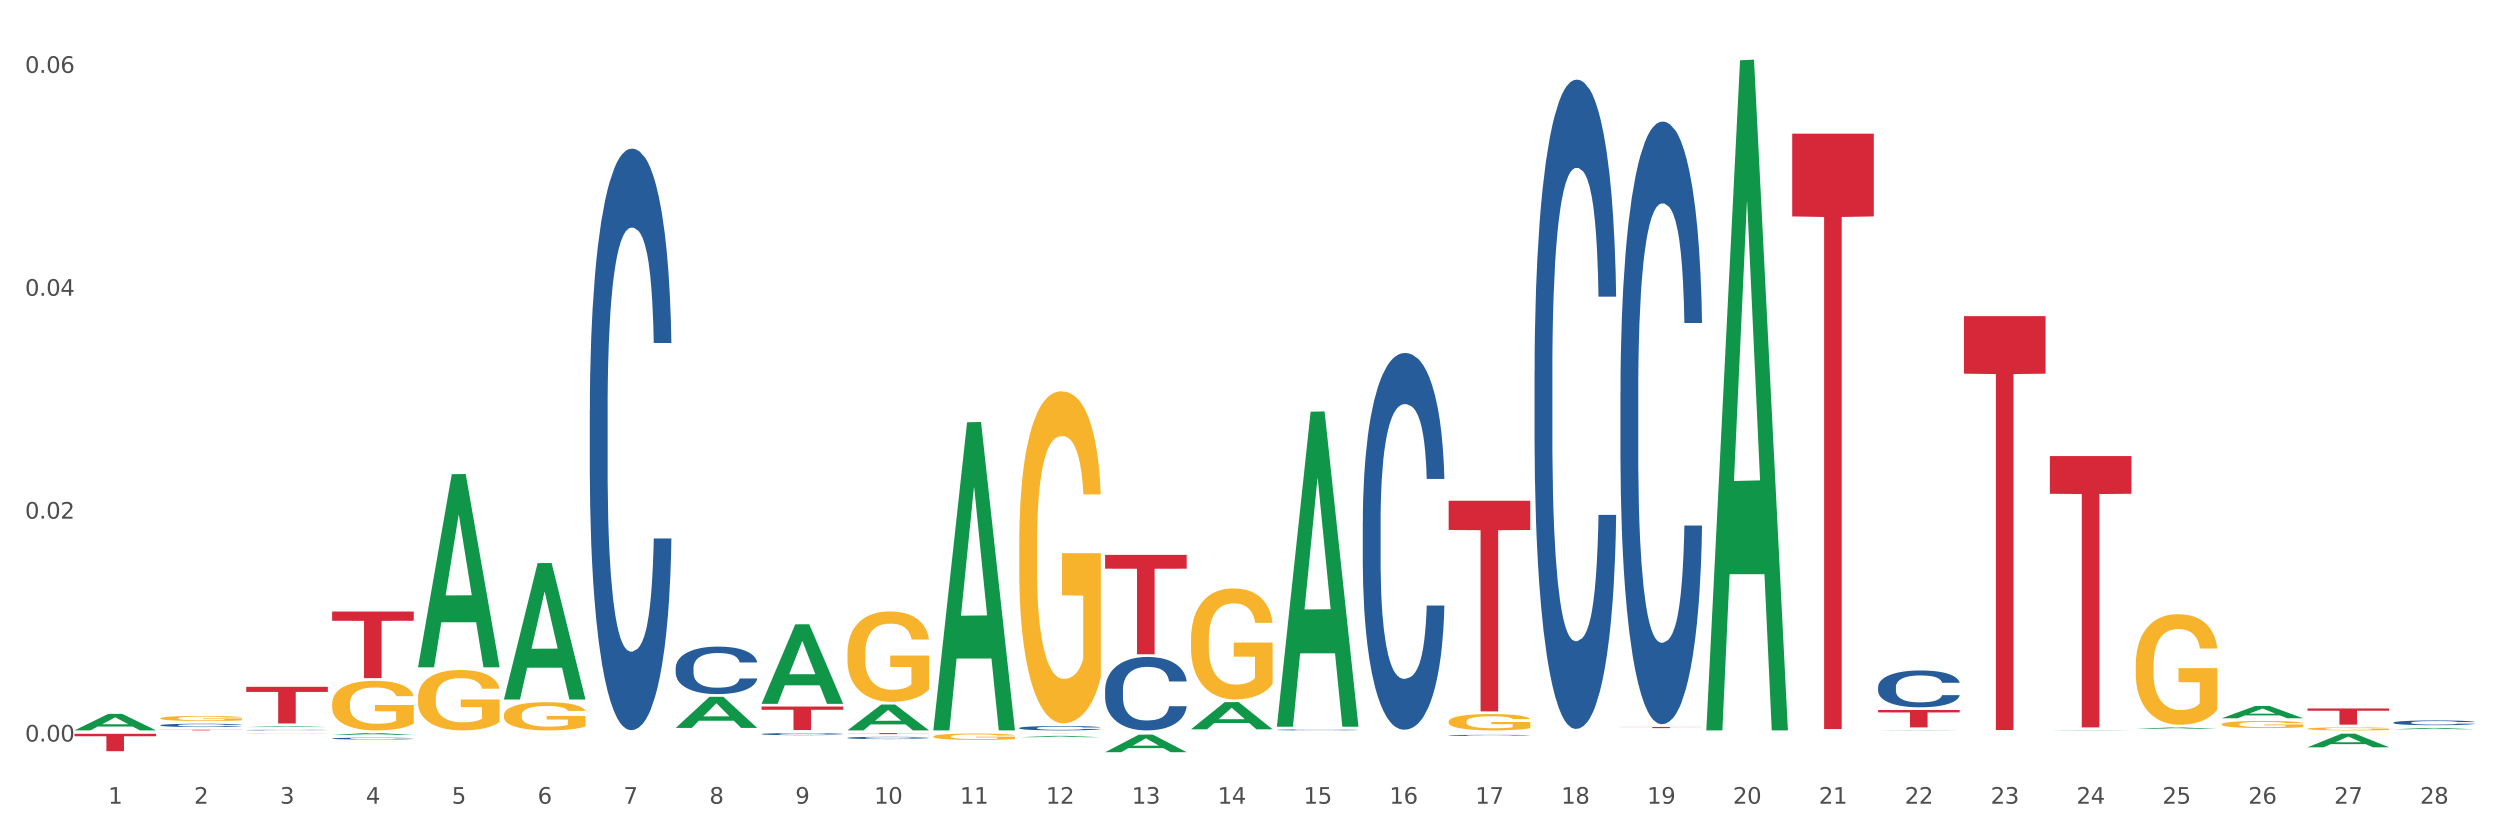 <?xml version="1.0" encoding="utf-8" standalone="no"?>
<!DOCTYPE svg PUBLIC "-//W3C//DTD SVG 1.1//EN"
  "http://www.w3.org/Graphics/SVG/1.1/DTD/svg11.dtd">
<svg xmlns:xlink="http://www.w3.org/1999/xlink" width="1080pt" height="360pt" viewBox="0 0 1080 360" xmlns="http://www.w3.org/2000/svg" version="1.1">
 <rect x="0" y="0" width="1080" height="360" fill="#333333" stroke="none"/>
 <defs>
  <style type="text/css">*{stroke-linejoin: round; stroke-linecap: butt}</style>
 </defs>
 <g id="figure_1">
  <g id="patch_1">
   <path d="M 0 360 
L 1080 360 
L 1080 0 
L 0 0 
z
" style="fill: #ffffff; stroke: #ffffff; stroke-linejoin: miter"/>
  </g>
  <g id="axes_1">
   <g id="matplotlib.axis_1">
    <g id="xtick_1">
     <g id="text_1">
      <!-- 1 -->
      <g style="fill: #4d4d4d" transform="translate(46.745 347.204) scale(0.096 -0.096)">
       <defs>
        <path id="DejaVuSans-31" d="M 794 531 
L 1825 531 
L 1825 4091 
L 703 3866 
L 703 4441 
L 1819 4666 
L 2450 4666 
L 2450 531 
L 3481 531 
L 3481 0 
L 794 0 
L 794 531 
z
" transform="scale(0.016)"/>
       </defs>
       <use xlink:href="#DejaVuSans-31"/>
      </g>
     </g>
    </g>
    <g id="xtick_2">
     <g id="text_2">
      <!-- 2 -->
      <g style="fill: #4d4d4d" transform="translate(83.848 347.204) scale(0.096 -0.096)">
       <defs>
        <path id="DejaVuSans-32" d="M 1228 531 
L 3431 531 
L 3431 0 
L 469 0 
L 469 531 
Q 828 903 1448 1529 
Q 2069 2156 2228 2338 
Q 2531 2678 2651 2914 
Q 2772 3150 2772 3378 
Q 2772 3750 2511 3984 
Q 2250 4219 1831 4219 
Q 1534 4219 1204 4116 
Q 875 4013 500 3803 
L 500 4441 
Q 881 4594 1212 4672 
Q 1544 4750 1819 4750 
Q 2544 4750 2975 4387 
Q 3406 4025 3406 3419 
Q 3406 3131 3298 2873 
Q 3191 2616 2906 2266 
Q 2828 2175 2409 1742 
Q 1991 1309 1228 531 
z
" transform="scale(0.016)"/>
       </defs>
       <use xlink:href="#DejaVuSans-32"/>
      </g>
     </g>
    </g>
    <g id="xtick_3">
     <g id="text_3">
      <!-- 3 -->
      <g style="fill: #4d4d4d" transform="translate(120.951 347.204) scale(0.096 -0.096)">
       <defs>
        <path id="DejaVuSans-33" d="M 2597 2516 
Q 3050 2419 3304 2112 
Q 3559 1806 3559 1356 
Q 3559 666 3084 287 
Q 2609 -91 1734 -91 
Q 1441 -91 1130 -33 
Q 819 25 488 141 
L 488 750 
Q 750 597 1062 519 
Q 1375 441 1716 441 
Q 2309 441 2620 675 
Q 2931 909 2931 1356 
Q 2931 1769 2642 2001 
Q 2353 2234 1838 2234 
L 1294 2234 
L 1294 2753 
L 1863 2753 
Q 2328 2753 2575 2939 
Q 2822 3125 2822 3475 
Q 2822 3834 2567 4026 
Q 2313 4219 1838 4219 
Q 1578 4219 1281 4162 
Q 984 4106 628 3988 
L 628 4550 
Q 988 4650 1302 4700 
Q 1616 4750 1894 4750 
Q 2613 4750 3031 4423 
Q 3450 4097 3450 3541 
Q 3450 3153 3228 2886 
Q 3006 2619 2597 2516 
z
" transform="scale(0.016)"/>
       </defs>
       <use xlink:href="#DejaVuSans-33"/>
      </g>
     </g>
    </g>
    <g id="xtick_4">
     <g id="text_4">
      <!-- 4 -->
      <g style="fill: #4d4d4d" transform="translate(158.053 347.204) scale(0.096 -0.096)">
       <defs>
        <path id="DejaVuSans-34" d="M 2419 4116 
L 825 1625 
L 2419 1625 
L 2419 4116 
z
M 2253 4666 
L 3047 4666 
L 3047 1625 
L 3713 1625 
L 3713 1100 
L 3047 1100 
L 3047 0 
L 2419 0 
L 2419 1100 
L 313 1100 
L 313 1709 
L 2253 4666 
z
" transform="scale(0.016)"/>
       </defs>
       <use xlink:href="#DejaVuSans-34"/>
      </g>
     </g>
    </g>
    <g id="xtick_5">
     <g id="text_5">
      <!-- 5 -->
      <g style="fill: #4d4d4d" transform="translate(195.156 347.204) scale(0.096 -0.096)">
       <defs>
        <path id="DejaVuSans-35" d="M 691 4666 
L 3169 4666 
L 3169 4134 
L 1269 4134 
L 1269 2991 
Q 1406 3038 1543 3061 
Q 1681 3084 1819 3084 
Q 2600 3084 3056 2656 
Q 3513 2228 3513 1497 
Q 3513 744 3044 326 
Q 2575 -91 1722 -91 
Q 1428 -91 1123 -41 
Q 819 9 494 109 
L 494 744 
Q 775 591 1075 516 
Q 1375 441 1709 441 
Q 2250 441 2565 725 
Q 2881 1009 2881 1497 
Q 2881 1984 2565 2268 
Q 2250 2553 1709 2553 
Q 1456 2553 1204 2497 
Q 953 2441 691 2322 
L 691 4666 
z
" transform="scale(0.016)"/>
       </defs>
       <use xlink:href="#DejaVuSans-35"/>
      </g>
     </g>
    </g>
    <g id="xtick_6">
     <g id="text_6">
      <!-- 6 -->
      <g style="fill: #4d4d4d" transform="translate(232.259 347.204) scale(0.096 -0.096)">
       <defs>
        <path id="DejaVuSans-36" d="M 2113 2584 
Q 1688 2584 1439 2293 
Q 1191 2003 1191 1497 
Q 1191 994 1439 701 
Q 1688 409 2113 409 
Q 2538 409 2786 701 
Q 3034 994 3034 1497 
Q 3034 2003 2786 2293 
Q 2538 2584 2113 2584 
z
M 3366 4563 
L 3366 3988 
Q 3128 4100 2886 4159 
Q 2644 4219 2406 4219 
Q 1781 4219 1451 3797 
Q 1122 3375 1075 2522 
Q 1259 2794 1537 2939 
Q 1816 3084 2150 3084 
Q 2853 3084 3261 2657 
Q 3669 2231 3669 1497 
Q 3669 778 3244 343 
Q 2819 -91 2113 -91 
Q 1303 -91 875 529 
Q 447 1150 447 2328 
Q 447 3434 972 4092 
Q 1497 4750 2381 4750 
Q 2619 4750 2861 4703 
Q 3103 4656 3366 4563 
z
" transform="scale(0.016)"/>
       </defs>
       <use xlink:href="#DejaVuSans-36"/>
      </g>
     </g>
    </g>
    <g id="xtick_7">
     <g id="text_7">
      <!-- 7 -->
      <g style="fill: #4d4d4d" transform="translate(269.362 347.204) scale(0.096 -0.096)">
       <defs>
        <path id="DejaVuSans-37" d="M 525 4666 
L 3525 4666 
L 3525 4397 
L 1831 0 
L 1172 0 
L 2766 4134 
L 525 4134 
L 525 4666 
z
" transform="scale(0.016)"/>
       </defs>
       <use xlink:href="#DejaVuSans-37"/>
      </g>
     </g>
    </g>
    <g id="xtick_8">
     <g id="text_8">
      <!-- 8 -->
      <g style="fill: #4d4d4d" transform="translate(306.465 347.204) scale(0.096 -0.096)">
       <defs>
        <path id="DejaVuSans-38" d="M 2034 2216 
Q 1584 2216 1326 1975 
Q 1069 1734 1069 1313 
Q 1069 891 1326 650 
Q 1584 409 2034 409 
Q 2484 409 2743 651 
Q 3003 894 3003 1313 
Q 3003 1734 2745 1975 
Q 2488 2216 2034 2216 
z
M 1403 2484 
Q 997 2584 770 2862 
Q 544 3141 544 3541 
Q 544 4100 942 4425 
Q 1341 4750 2034 4750 
Q 2731 4750 3128 4425 
Q 3525 4100 3525 3541 
Q 3525 3141 3298 2862 
Q 3072 2584 2669 2484 
Q 3125 2378 3379 2068 
Q 3634 1759 3634 1313 
Q 3634 634 3220 271 
Q 2806 -91 2034 -91 
Q 1263 -91 848 271 
Q 434 634 434 1313 
Q 434 1759 690 2068 
Q 947 2378 1403 2484 
z
M 1172 3481 
Q 1172 3119 1398 2916 
Q 1625 2713 2034 2713 
Q 2441 2713 2670 2916 
Q 2900 3119 2900 3481 
Q 2900 3844 2670 4047 
Q 2441 4250 2034 4250 
Q 1625 4250 1398 4047 
Q 1172 3844 1172 3481 
z
" transform="scale(0.016)"/>
       </defs>
       <use xlink:href="#DejaVuSans-38"/>
      </g>
     </g>
    </g>
    <g id="xtick_9">
     <g id="text_9">
      <!-- 9 -->
      <g style="fill: #4d4d4d" transform="translate(343.568 347.204) scale(0.096 -0.096)">
       <defs>
        <path id="DejaVuSans-39" d="M 703 97 
L 703 672 
Q 941 559 1184 500 
Q 1428 441 1663 441 
Q 2288 441 2617 861 
Q 2947 1281 2994 2138 
Q 2813 1869 2534 1725 
Q 2256 1581 1919 1581 
Q 1219 1581 811 2004 
Q 403 2428 403 3163 
Q 403 3881 828 4315 
Q 1253 4750 1959 4750 
Q 2769 4750 3195 4129 
Q 3622 3509 3622 2328 
Q 3622 1225 3098 567 
Q 2575 -91 1691 -91 
Q 1453 -91 1209 -44 
Q 966 3 703 97 
z
M 1959 2075 
Q 2384 2075 2632 2365 
Q 2881 2656 2881 3163 
Q 2881 3666 2632 3958 
Q 2384 4250 1959 4250 
Q 1534 4250 1286 3958 
Q 1038 3666 1038 3163 
Q 1038 2656 1286 2365 
Q 1534 2075 1959 2075 
z
" transform="scale(0.016)"/>
       </defs>
       <use xlink:href="#DejaVuSans-39"/>
      </g>
     </g>
    </g>
    <g id="xtick_10">
     <g id="text_10">
      <!-- 10 -->
      <g style="fill: #4d4d4d" transform="translate(377.617 347.204) scale(0.096 -0.096)">
       <defs>
        <path id="DejaVuSans-30" d="M 2034 4250 
Q 1547 4250 1301 3770 
Q 1056 3291 1056 2328 
Q 1056 1369 1301 889 
Q 1547 409 2034 409 
Q 2525 409 2770 889 
Q 3016 1369 3016 2328 
Q 3016 3291 2770 3770 
Q 2525 4250 2034 4250 
z
M 2034 4750 
Q 2819 4750 3233 4129 
Q 3647 3509 3647 2328 
Q 3647 1150 3233 529 
Q 2819 -91 2034 -91 
Q 1250 -91 836 529 
Q 422 1150 422 2328 
Q 422 3509 836 4129 
Q 1250 4750 2034 4750 
z
" transform="scale(0.016)"/>
       </defs>
       <use xlink:href="#DejaVuSans-31"/>
       <use xlink:href="#DejaVuSans-30" transform="translate(63.623 0)"/>
      </g>
     </g>
    </g>
    <g id="xtick_11">
     <g id="text_11">
      <!-- 11 -->
      <g style="fill: #4d4d4d" transform="translate(414.719 347.204) scale(0.096 -0.096)">
       <use xlink:href="#DejaVuSans-31"/>
       <use xlink:href="#DejaVuSans-31" transform="translate(63.623 0)"/>
      </g>
     </g>
    </g>
    <g id="xtick_12">
     <g id="text_12">
      <!-- 12 -->
      <g style="fill: #4d4d4d" transform="translate(451.822 347.204) scale(0.096 -0.096)">
       <use xlink:href="#DejaVuSans-31"/>
       <use xlink:href="#DejaVuSans-32" transform="translate(63.623 0)"/>
      </g>
     </g>
    </g>
    <g id="xtick_13">
     <g id="text_13">
      <!-- 13 -->
      <g style="fill: #4d4d4d" transform="translate(488.925 347.204) scale(0.096 -0.096)">
       <use xlink:href="#DejaVuSans-31"/>
       <use xlink:href="#DejaVuSans-33" transform="translate(63.623 0)"/>
      </g>
     </g>
    </g>
    <g id="xtick_14">
     <g id="text_14">
      <!-- 14 -->
      <g style="fill: #4d4d4d" transform="translate(526.028 347.204) scale(0.096 -0.096)">
       <use xlink:href="#DejaVuSans-31"/>
       <use xlink:href="#DejaVuSans-34" transform="translate(63.623 0)"/>
      </g>
     </g>
    </g>
    <g id="xtick_15">
     <g id="text_15">
      <!-- 15 -->
      <g style="fill: #4d4d4d" transform="translate(563.131 347.204) scale(0.096 -0.096)">
       <use xlink:href="#DejaVuSans-31"/>
       <use xlink:href="#DejaVuSans-35" transform="translate(63.623 0)"/>
      </g>
     </g>
    </g>
    <g id="xtick_16">
     <g id="text_16">
      <!-- 16 -->
      <g style="fill: #4d4d4d" transform="translate(600.234 347.204) scale(0.096 -0.096)">
       <use xlink:href="#DejaVuSans-31"/>
       <use xlink:href="#DejaVuSans-36" transform="translate(63.623 0)"/>
      </g>
     </g>
    </g>
    <g id="xtick_17">
     <g id="text_17">
      <!-- 17 -->
      <g style="fill: #4d4d4d" transform="translate(637.337 347.204) scale(0.096 -0.096)">
       <use xlink:href="#DejaVuSans-31"/>
       <use xlink:href="#DejaVuSans-37" transform="translate(63.623 0)"/>
      </g>
     </g>
    </g>
    <g id="xtick_18">
     <g id="text_18">
      <!-- 18 -->
      <g style="fill: #4d4d4d" transform="translate(674.44 347.204) scale(0.096 -0.096)">
       <use xlink:href="#DejaVuSans-31"/>
       <use xlink:href="#DejaVuSans-38" transform="translate(63.623 0)"/>
      </g>
     </g>
    </g>
    <g id="xtick_19">
     <g id="text_19">
      <!-- 19 -->
      <g style="fill: #4d4d4d" transform="translate(711.542 347.204) scale(0.096 -0.096)">
       <use xlink:href="#DejaVuSans-31"/>
       <use xlink:href="#DejaVuSans-39" transform="translate(63.623 0)"/>
      </g>
     </g>
    </g>
    <g id="xtick_20">
     <g id="text_20">
      <!-- 20 -->
      <g style="fill: #4d4d4d" transform="translate(748.645 347.204) scale(0.096 -0.096)">
       <use xlink:href="#DejaVuSans-32"/>
       <use xlink:href="#DejaVuSans-30" transform="translate(63.623 0)"/>
      </g>
     </g>
    </g>
    <g id="xtick_21">
     <g id="text_21">
      <!-- 21 -->
      <g style="fill: #4d4d4d" transform="translate(785.748 347.204) scale(0.096 -0.096)">
       <use xlink:href="#DejaVuSans-32"/>
       <use xlink:href="#DejaVuSans-31" transform="translate(63.623 0)"/>
      </g>
     </g>
    </g>
    <g id="xtick_22">
     <g id="text_22">
      <!-- 22 -->
      <g style="fill: #4d4d4d" transform="translate(822.851 347.204) scale(0.096 -0.096)">
       <use xlink:href="#DejaVuSans-32"/>
       <use xlink:href="#DejaVuSans-32" transform="translate(63.623 0)"/>
      </g>
     </g>
    </g>
    <g id="xtick_23">
     <g id="text_23">
      <!-- 23 -->
      <g style="fill: #4d4d4d" transform="translate(859.954 347.204) scale(0.096 -0.096)">
       <use xlink:href="#DejaVuSans-32"/>
       <use xlink:href="#DejaVuSans-33" transform="translate(63.623 0)"/>
      </g>
     </g>
    </g>
    <g id="xtick_24">
     <g id="text_24">
      <!-- 24 -->
      <g style="fill: #4d4d4d" transform="translate(897.057 347.204) scale(0.096 -0.096)">
       <use xlink:href="#DejaVuSans-32"/>
       <use xlink:href="#DejaVuSans-34" transform="translate(63.623 0)"/>
      </g>
     </g>
    </g>
    <g id="xtick_25">
     <g id="text_25">
      <!-- 25 -->
      <g style="fill: #4d4d4d" transform="translate(934.16 347.204) scale(0.096 -0.096)">
       <use xlink:href="#DejaVuSans-32"/>
       <use xlink:href="#DejaVuSans-35" transform="translate(63.623 0)"/>
      </g>
     </g>
    </g>
    <g id="xtick_26">
     <g id="text_26">
      <!-- 26 -->
      <g style="fill: #4d4d4d" transform="translate(971.262 347.204) scale(0.096 -0.096)">
       <use xlink:href="#DejaVuSans-32"/>
       <use xlink:href="#DejaVuSans-36" transform="translate(63.623 0)"/>
      </g>
     </g>
    </g>
    <g id="xtick_27">
     <g id="text_27">
      <!-- 27 -->
      <g style="fill: #4d4d4d" transform="translate(1008.365 347.204) scale(0.096 -0.096)">
       <use xlink:href="#DejaVuSans-32"/>
       <use xlink:href="#DejaVuSans-37" transform="translate(63.623 0)"/>
      </g>
     </g>
    </g>
    <g id="xtick_28">
     <g id="text_28">
      <!-- 28 -->
      <g style="fill: #4d4d4d" transform="translate(1045.468 347.204) scale(0.096 -0.096)">
       <use xlink:href="#DejaVuSans-32"/>
       <use xlink:href="#DejaVuSans-38" transform="translate(63.623 0)"/>
      </g>
     </g>
    </g>
    <g id="xtick_29"/>
    <g id="xtick_30"/>
    <g id="xtick_31"/>
    <g id="xtick_32"/>
    <g id="xtick_33"/>
    <g id="xtick_34"/>
    <g id="xtick_35"/>
    <g id="xtick_36"/>
    <g id="xtick_37"/>
    <g id="xtick_38"/>
    <g id="xtick_39"/>
    <g id="xtick_40"/>
    <g id="xtick_41"/>
    <g id="xtick_42"/>
    <g id="xtick_43"/>
    <g id="xtick_44"/>
    <g id="xtick_45"/>
    <g id="xtick_46"/>
    <g id="xtick_47"/>
    <g id="xtick_48"/>
    <g id="xtick_49"/>
    <g id="xtick_50"/>
    <g id="xtick_51"/>
    <g id="xtick_52"/>
    <g id="xtick_53"/>
    <g id="xtick_54"/>
    <g id="xtick_55"/>
   </g>
   <g id="matplotlib.axis_2">
    <g id="ytick_1">
     <g id="text_29">
      <!-- 0.00 -->
      <g style="fill: #4d4d4d" transform="translate(10.8 320.342) scale(0.096 -0.096)">
       <defs>
        <path id="DejaVuSans-2e" d="M 684 794 
L 1344 794 
L 1344 0 
L 684 0 
L 684 794 
z
" transform="scale(0.016)"/>
       </defs>
       <use xlink:href="#DejaVuSans-30"/>
       <use xlink:href="#DejaVuSans-2e" transform="translate(63.623 0)"/>
       <use xlink:href="#DejaVuSans-30" transform="translate(95.41 0)"/>
       <use xlink:href="#DejaVuSans-30" transform="translate(159.033 0)"/>
      </g>
     </g>
    </g>
    <g id="ytick_2">
     <g id="text_30">
      <!-- 0.02 -->
      <g style="fill: #4d4d4d" transform="translate(10.8 224.054) scale(0.096 -0.096)">
       <use xlink:href="#DejaVuSans-30"/>
       <use xlink:href="#DejaVuSans-2e" transform="translate(63.623 0)"/>
       <use xlink:href="#DejaVuSans-30" transform="translate(95.41 0)"/>
       <use xlink:href="#DejaVuSans-32" transform="translate(159.033 0)"/>
      </g>
     </g>
    </g>
    <g id="ytick_3">
     <g id="text_31">
      <!-- 0.04 -->
      <g style="fill: #4d4d4d" transform="translate(10.8 127.766) scale(0.096 -0.096)">
       <use xlink:href="#DejaVuSans-30"/>
       <use xlink:href="#DejaVuSans-2e" transform="translate(63.623 0)"/>
       <use xlink:href="#DejaVuSans-30" transform="translate(95.41 0)"/>
       <use xlink:href="#DejaVuSans-34" transform="translate(159.033 0)"/>
      </g>
     </g>
    </g>
    <g id="ytick_4">
     <g id="text_32">
      <!-- 0.06 -->
      <g style="fill: #4d4d4d" transform="translate(10.8 31.478) scale(0.096 -0.096)">
       <use xlink:href="#DejaVuSans-30"/>
       <use xlink:href="#DejaVuSans-2e" transform="translate(63.623 0)"/>
       <use xlink:href="#DejaVuSans-30" transform="translate(95.41 0)"/>
       <use xlink:href="#DejaVuSans-36" transform="translate(159.033 0)"/>
      </g>
     </g>
    </g>
    <g id="ytick_5"/>
    <g id="ytick_6"/>
    <g id="ytick_7"/>
   </g>
   <g id="PolyCollection_1">
    <path d="M 403.204 315.274 
L 403.24 315.148 
L 417.775 182.415 
L 423.807 182.29 
L 438.451 315.524 
L 431.474 315.524 
L 428.313 284.498 
L 413.306 284.498 
L 413.197 284.999 
L 410.144 315.524 
L 403.204 315.524 
L 403.204 315.274 
L 415.195 265.983 
L 426.424 265.858 
L 420.864 210.688 
L 420.791 210.438 
L 420.718 210.813 
L 415.159 265.858 
L 415.195 265.983 
L 403.204 315.274 
z
" clip-path="url(#pddcd6fd118)" style="fill: #109648"/>
    <path d="M 514.512 315.044 
L 514.549 315.033 
L 529.084 303.315 
L 535.116 303.304 
L 549.76 315.066 
L 542.783 315.066 
L 539.622 312.327 
L 524.614 312.327 
L 524.505 312.371 
L 521.453 315.066 
L 514.512 315.066 
L 514.512 315.044 
L 526.504 310.692 
L 537.732 310.681 
L 532.172 305.811 
L 532.1 305.789 
L 532.027 305.822 
L 526.467 310.681 
L 526.504 310.692 
L 514.512 315.044 
z
" clip-path="url(#pddcd6fd118)" style="fill: #109648"/>
    <path d="M 477.409 324.935 
L 477.446 324.928 
L 491.981 317.365 
L 498.013 317.357 
L 512.657 324.95 
L 505.68 324.95 
L 502.519 323.182 
L 487.511 323.182 
L 487.402 323.21 
L 484.35 324.95 
L 477.409 324.95 
L 477.409 324.935 
L 489.401 322.127 
L 500.629 322.119 
L 495.07 318.976 
L 494.997 318.961 
L 494.924 318.983 
L 489.365 322.119 
L 489.401 322.127 
L 477.409 324.935 
z
" clip-path="url(#pddcd6fd118)" style="fill: #109648"/>
    <path d="M 440.306 318.481 
L 440.343 318.48 
L 454.878 317.902 
L 460.91 317.902 
L 475.554 318.482 
L 468.577 318.482 
L 465.416 318.347 
L 450.408 318.347 
L 450.299 318.349 
L 447.247 318.482 
L 440.306 318.482 
L 440.306 318.481 
L 452.298 318.266 
L 463.526 318.266 
L 457.967 318.025 
L 457.894 318.024 
L 457.821 318.026 
L 452.262 318.266 
L 452.298 318.266 
L 440.306 318.481 
z
" clip-path="url(#pddcd6fd118)" style="fill: #109648"/>
    <path d="M 217.689 302.081 
L 217.726 302.026 
L 232.261 243.25 
L 238.293 243.195 
L 252.937 302.192 
L 245.96 302.192 
L 242.799 288.454 
L 227.791 288.454 
L 227.682 288.675 
L 224.63 302.192 
L 217.689 302.192 
L 217.689 302.081 
L 229.681 280.255 
L 240.909 280.2 
L 235.35 255.77 
L 235.277 255.659 
L 235.204 255.825 
L 229.644 280.2 
L 229.681 280.255 
L 217.689 302.081 
z
" clip-path="url(#pddcd6fd118)" style="fill: #109648"/>
    <path d="M 1033.952 315.055 
L 1033.989 315.055 
L 1048.524 314.464 
L 1054.556 314.464 
L 1069.2 315.056 
L 1062.223 315.056 
L 1059.062 314.918 
L 1044.054 314.918 
L 1043.945 314.921 
L 1040.893 315.056 
L 1033.952 315.056 
L 1033.952 315.055 
L 1045.944 314.836 
L 1057.172 314.835 
L 1051.612 314.59 
L 1051.54 314.589 
L 1051.467 314.591 
L 1045.907 314.835 
L 1045.944 314.836 
L 1033.952 315.055 
z
" clip-path="url(#pddcd6fd118)" style="fill: #109648"/>
    <path d="M 996.849 322.826 
L 996.886 322.821 
L 1011.421 316.957 
L 1017.453 316.952 
L 1032.097 322.837 
L 1025.12 322.837 
L 1021.959 321.467 
L 1006.951 321.467 
L 1006.842 321.489 
L 1003.79 322.837 
L 996.849 322.837 
L 996.849 322.826 
L 1008.841 320.649 
L 1020.069 320.643 
L 1014.51 318.206 
L 1014.437 318.195 
L 1014.364 318.212 
L 1008.805 320.643 
L 1008.841 320.649 
L 996.849 322.826 
z
" clip-path="url(#pddcd6fd118)" style="fill: #109648"/>
    <path d="M 959.747 310.279 
L 959.783 310.274 
L 974.318 304.954 
L 980.35 304.949 
L 994.994 310.289 
L 988.017 310.289 
L 984.856 309.046 
L 969.848 309.046 
L 969.739 309.066 
L 966.687 310.289 
L 959.747 310.289 
L 959.747 310.279 
L 971.738 308.304 
L 982.966 308.299 
L 977.407 306.088 
L 977.334 306.077 
L 977.261 306.093 
L 971.702 308.299 
L 971.738 308.304 
L 959.747 310.279 
z
" clip-path="url(#pddcd6fd118)" style="fill: #109648"/>
    <path d="M 551.615 313.706 
L 551.651 313.578 
L 566.187 177.854 
L 572.219 177.726 
L 586.863 313.962 
L 579.886 313.962 
L 576.725 282.237 
L 561.717 282.237 
L 561.608 282.749 
L 558.556 313.962 
L 551.615 313.962 
L 551.615 313.706 
L 563.607 263.305 
L 574.835 263.177 
L 569.275 206.764 
L 569.203 206.508 
L 569.13 206.892 
L 563.57 263.177 
L 563.607 263.305 
L 551.615 313.706 
z
" clip-path="url(#pddcd6fd118)" style="fill: #109648"/>
    <path d="M 440.306 235.314 
L 440.348 235.183 
L 440.348 230.467 
L 440.431 226.406 
L 440.847 216.581 
L 441.472 208.46 
L 441.929 204.137 
L 442.387 200.6 
L 442.928 197.063 
L 443.594 193.395 
L 444.801 188.024 
L 445.55 185.273 
L 446.465 182.391 
L 448.13 178.199 
L 449.337 175.841 
L 450.585 173.876 
L 452.624 171.518 
L 453.956 170.47 
L 455.371 169.684 
L 457.077 169.16 
L 458.367 169.029 
L 461.197 169.422 
L 463.611 170.601 
L 464.776 171.518 
L 466.274 173.09 
L 467.065 174.138 
L 468.355 176.234 
L 469.687 178.985 
L 470.602 181.343 
L 471.975 185.797 
L 473.016 190.251 
L 473.973 195.753 
L 474.472 199.552 
L 474.847 203.089 
L 475.18 207.15 
L 475.513 213.568 
L 468.022 213.568 
L 467.731 208.984 
L 467.273 204.661 
L 466.607 200.469 
L 466.024 197.849 
L 465.026 194.574 
L 464.11 192.478 
L 463.153 190.906 
L 461.988 189.596 
L 461.072 188.941 
L 459.782 188.417 
L 457.244 188.548 
L 455.537 189.596 
L 454.372 190.906 
L 453.623 192.085 
L 452.957 193.395 
L 452.208 195.229 
L 451.334 197.98 
L 450.71 200.469 
L 450.086 203.613 
L 449.587 206.757 
L 449.129 210.425 
L 448.754 214.354 
L 448.463 218.415 
L 448.213 223.393 
L 448.005 231.646 
L 448.005 249.593 
L 448.088 253.654 
L 448.297 259.025 
L 448.546 263.086 
L 448.962 267.933 
L 449.337 271.208 
L 450.044 275.924 
L 450.835 279.854 
L 451.459 282.343 
L 452.083 284.439 
L 453.165 287.321 
L 454.372 289.679 
L 455.413 291.12 
L 456.828 292.43 
L 457.785 292.954 
L 458.617 293.216 
L 460.656 293.216 
L 462.113 292.823 
L 463.736 291.906 
L 464.984 290.727 
L 466.024 289.286 
L 467.19 286.928 
L 467.939 284.701 
L 467.939 257.322 
L 458.783 257.191 
L 458.783 238.982 
L 475.554 238.982 
L 475.554 292.43 
L 474.847 295.181 
L 474.056 297.67 
L 473.224 299.897 
L 471.975 302.648 
L 470.477 305.268 
L 469.146 307.102 
L 467.731 308.674 
L 466.066 310.115 
L 463.902 311.425 
L 462.57 311.949 
L 460.906 312.342 
L 458.95 312.473 
L 457.244 312.211 
L 455.579 311.556 
L 453.831 310.377 
L 452.125 308.674 
L 450.835 306.971 
L 449.545 304.875 
L 448.172 302.124 
L 447.09 299.504 
L 446.257 297.146 
L 445.342 294.133 
L 444.343 290.203 
L 443.594 286.666 
L 442.928 282.998 
L 442.221 278.282 
L 441.721 274.221 
L 441.222 269.112 
L 440.931 265.313 
L 440.598 259.418 
L 440.348 251.165 
L 440.306 235.314 
z
" clip-path="url(#pddcd6fd118)" style="fill: #f7b32b"/>
    <path d="M 403.204 318.168 
L 403.245 318.166 
L 403.245 318.074 
L 403.328 317.996 
L 403.745 317.805 
L 404.369 317.648 
L 404.827 317.564 
L 405.284 317.495 
L 405.825 317.427 
L 406.491 317.356 
L 407.698 317.251 
L 408.447 317.198 
L 409.363 317.142 
L 411.027 317.061 
L 412.234 317.015 
L 413.482 316.977 
L 415.522 316.931 
L 416.853 316.911 
L 418.268 316.896 
L 419.974 316.886 
L 421.264 316.883 
L 424.094 316.891 
L 426.508 316.914 
L 427.673 316.931 
L 429.171 316.962 
L 429.962 316.982 
L 431.252 317.023 
L 432.584 317.076 
L 433.499 317.122 
L 434.872 317.208 
L 435.913 317.295 
L 436.87 317.401 
L 437.369 317.475 
L 437.744 317.544 
L 438.077 317.622 
L 438.41 317.747 
L 430.919 317.747 
L 430.628 317.658 
L 430.17 317.574 
L 429.504 317.493 
L 428.922 317.442 
L 427.923 317.378 
L 427.007 317.338 
L 426.05 317.307 
L 424.885 317.282 
L 423.969 317.269 
L 422.679 317.259 
L 420.141 317.262 
L 418.435 317.282 
L 417.269 317.307 
L 416.52 317.33 
L 415.855 317.356 
L 415.105 317.391 
L 414.232 317.444 
L 413.607 317.493 
L 412.983 317.554 
L 412.484 317.615 
L 412.026 317.686 
L 411.651 317.762 
L 411.36 317.841 
L 411.11 317.937 
L 410.902 318.097 
L 410.902 318.445 
L 410.986 318.524 
L 411.194 318.628 
L 411.443 318.707 
L 411.859 318.801 
L 412.234 318.864 
L 412.941 318.956 
L 413.732 319.032 
L 414.356 319.08 
L 414.981 319.121 
L 416.063 319.177 
L 417.269 319.222 
L 418.31 319.25 
L 419.725 319.276 
L 420.682 319.286 
L 421.514 319.291 
L 423.553 319.291 
L 425.01 319.283 
L 426.633 319.266 
L 427.881 319.243 
L 428.922 319.215 
L 430.087 319.169 
L 430.836 319.126 
L 430.836 318.595 
L 421.681 318.592 
L 421.681 318.239 
L 438.451 318.239 
L 438.451 319.276 
L 437.744 319.329 
L 436.953 319.377 
L 436.121 319.42 
L 434.872 319.474 
L 433.374 319.525 
L 432.043 319.56 
L 430.628 319.591 
L 428.963 319.619 
L 426.799 319.644 
L 425.468 319.654 
L 423.803 319.662 
L 421.847 319.664 
L 420.141 319.659 
L 418.476 319.647 
L 416.728 319.624 
L 415.022 319.591 
L 413.732 319.558 
L 412.442 319.517 
L 411.069 319.464 
L 409.987 319.413 
L 409.155 319.367 
L 408.239 319.309 
L 407.24 319.233 
L 406.491 319.164 
L 405.825 319.093 
L 405.118 319.001 
L 404.619 318.923 
L 404.119 318.824 
L 403.828 318.75 
L 403.495 318.636 
L 403.245 318.476 
L 403.204 318.168 
z
" clip-path="url(#pddcd6fd118)" style="fill: #f7b32b"/>
    <path d="M 366.101 282.192 
L 366.142 282.156 
L 366.142 280.873 
L 366.226 279.767 
L 366.642 277.093 
L 367.266 274.882 
L 367.724 273.705 
L 368.181 272.743 
L 368.722 271.78 
L 369.388 270.782 
L 370.595 269.32 
L 371.344 268.571 
L 372.26 267.786 
L 373.924 266.645 
L 375.131 266.003 
L 376.38 265.469 
L 378.419 264.827 
L 379.75 264.541 
L 381.165 264.327 
L 382.872 264.185 
L 384.162 264.149 
L 386.991 264.256 
L 389.405 264.577 
L 390.57 264.827 
L 392.068 265.255 
L 392.859 265.54 
L 394.149 266.11 
L 395.481 266.859 
L 396.396 267.501 
L 397.77 268.713 
L 398.81 269.926 
L 399.767 271.423 
L 400.266 272.457 
L 400.641 273.42 
L 400.974 274.526 
L 401.307 276.273 
L 393.816 276.273 
L 393.525 275.025 
L 393.067 273.848 
L 392.401 272.707 
L 391.819 271.994 
L 390.82 271.102 
L 389.904 270.532 
L 388.947 270.104 
L 387.782 269.747 
L 386.867 269.569 
L 385.576 269.427 
L 383.038 269.462 
L 381.332 269.747 
L 380.167 270.104 
L 379.417 270.425 
L 378.752 270.782 
L 378.003 271.281 
L 377.129 272.03 
L 376.504 272.707 
L 375.88 273.563 
L 375.381 274.419 
L 374.923 275.417 
L 374.549 276.487 
L 374.257 277.592 
L 374.008 278.947 
L 373.799 281.193 
L 373.799 286.079 
L 373.883 287.184 
L 374.091 288.646 
L 374.34 289.751 
L 374.757 291.071 
L 375.131 291.962 
L 375.839 293.246 
L 376.629 294.315 
L 377.254 294.993 
L 377.878 295.563 
L 378.96 296.348 
L 380.167 296.99 
L 381.207 297.382 
L 382.622 297.739 
L 383.579 297.881 
L 384.411 297.953 
L 386.45 297.953 
L 387.907 297.846 
L 389.53 297.596 
L 390.778 297.275 
L 391.819 296.883 
L 392.984 296.241 
L 393.733 295.635 
L 393.733 288.182 
L 384.578 288.147 
L 384.578 283.19 
L 401.348 283.19 
L 401.348 297.739 
L 400.641 298.487 
L 399.85 299.165 
L 399.018 299.771 
L 397.77 300.52 
L 396.271 301.233 
L 394.94 301.732 
L 393.525 302.16 
L 391.86 302.552 
L 389.696 302.909 
L 388.365 303.052 
L 386.7 303.159 
L 384.744 303.194 
L 383.038 303.123 
L 381.373 302.945 
L 379.626 302.624 
L 377.919 302.16 
L 376.629 301.697 
L 375.339 301.126 
L 373.966 300.377 
L 372.884 299.664 
L 372.052 299.022 
L 371.136 298.202 
L 370.137 297.132 
L 369.388 296.17 
L 368.722 295.171 
L 368.015 293.888 
L 367.516 292.782 
L 367.016 291.392 
L 366.725 290.357 
L 366.392 288.753 
L 366.142 286.506 
L 366.101 282.192 
z
" clip-path="url(#pddcd6fd118)" style="fill: #f7b32b"/>
    <path d="M 217.689 308.982 
L 217.731 308.971 
L 217.731 308.571 
L 217.814 308.226 
L 218.23 307.392 
L 218.855 306.703 
L 219.312 306.336 
L 219.77 306.035 
L 220.311 305.735 
L 220.977 305.424 
L 222.184 304.968 
L 222.933 304.734 
L 223.848 304.49 
L 225.513 304.134 
L 226.72 303.934 
L 227.968 303.767 
L 230.007 303.567 
L 231.339 303.478 
L 232.754 303.411 
L 234.46 303.367 
L 235.75 303.356 
L 238.58 303.389 
L 240.994 303.489 
L 242.159 303.567 
L 243.657 303.7 
L 244.448 303.789 
L 245.738 303.967 
L 247.069 304.201 
L 247.985 304.401 
L 249.358 304.779 
L 250.399 305.157 
L 251.356 305.624 
L 251.855 305.946 
L 252.23 306.247 
L 252.562 306.591 
L 252.895 307.136 
L 245.405 307.136 
L 245.113 306.747 
L 244.656 306.38 
L 243.99 306.024 
L 243.407 305.802 
L 242.408 305.524 
L 241.493 305.346 
L 240.536 305.212 
L 239.371 305.101 
L 238.455 305.046 
L 237.165 305.001 
L 234.627 305.012 
L 232.92 305.101 
L 231.755 305.212 
L 231.006 305.313 
L 230.34 305.424 
L 229.591 305.579 
L 228.717 305.813 
L 228.093 306.024 
L 227.469 306.291 
L 226.969 306.558 
L 226.512 306.869 
L 226.137 307.203 
L 225.846 307.548 
L 225.596 307.97 
L 225.388 308.671 
L 225.388 310.194 
L 225.471 310.539 
L 225.679 310.995 
L 225.929 311.339 
L 226.345 311.751 
L 226.72 312.029 
L 227.427 312.429 
L 228.218 312.763 
L 228.842 312.974 
L 229.466 313.152 
L 230.548 313.396 
L 231.755 313.597 
L 232.795 313.719 
L 234.21 313.83 
L 235.168 313.875 
L 236 313.897 
L 238.039 313.897 
L 239.495 313.863 
L 241.118 313.786 
L 242.367 313.686 
L 243.407 313.563 
L 244.572 313.363 
L 245.322 313.174 
L 245.322 310.85 
L 236.166 310.839 
L 236.166 309.293 
L 252.937 309.293 
L 252.937 313.83 
L 252.23 314.064 
L 251.439 314.275 
L 250.607 314.464 
L 249.358 314.697 
L 247.86 314.92 
L 246.528 315.075 
L 245.113 315.209 
L 243.449 315.331 
L 241.285 315.442 
L 239.953 315.487 
L 238.289 315.52 
L 236.333 315.531 
L 234.627 315.509 
L 232.962 315.454 
L 231.214 315.353 
L 229.508 315.209 
L 228.218 315.064 
L 226.928 314.886 
L 225.555 314.653 
L 224.473 314.431 
L 223.64 314.23 
L 222.725 313.975 
L 221.726 313.641 
L 220.977 313.341 
L 220.311 313.03 
L 219.604 312.629 
L 219.104 312.285 
L 218.605 311.851 
L 218.314 311.528 
L 217.981 311.028 
L 217.731 310.327 
L 217.689 308.982 
z
" clip-path="url(#pddcd6fd118)" style="fill: #f7b32b"/>
    <path d="M 180.586 301.498 
L 180.628 301.474 
L 180.628 300.616 
L 180.711 299.878 
L 181.127 298.091 
L 181.752 296.614 
L 182.209 295.827 
L 182.667 295.184 
L 183.208 294.541 
L 183.874 293.874 
L 185.081 292.897 
L 185.83 292.397 
L 186.745 291.872 
L 188.41 291.11 
L 189.617 290.681 
L 190.865 290.324 
L 192.904 289.895 
L 194.236 289.704 
L 195.651 289.561 
L 197.357 289.466 
L 198.647 289.442 
L 201.477 289.514 
L 203.891 289.728 
L 205.056 289.895 
L 206.554 290.181 
L 207.345 290.371 
L 208.635 290.753 
L 209.966 291.253 
L 210.882 291.682 
L 212.255 292.492 
L 213.296 293.302 
L 214.253 294.303 
L 214.752 294.994 
L 215.127 295.637 
L 215.46 296.375 
L 215.793 297.543 
L 208.302 297.543 
L 208.011 296.709 
L 207.553 295.923 
L 206.887 295.16 
L 206.304 294.684 
L 205.306 294.088 
L 204.39 293.707 
L 203.433 293.421 
L 202.268 293.183 
L 201.352 293.064 
L 200.062 292.968 
L 197.524 292.992 
L 195.817 293.183 
L 194.652 293.421 
L 193.903 293.636 
L 193.237 293.874 
L 192.488 294.207 
L 191.614 294.708 
L 190.99 295.16 
L 190.366 295.732 
L 189.867 296.304 
L 189.409 296.971 
L 189.034 297.686 
L 188.743 298.425 
L 188.493 299.33 
L 188.285 300.831 
L 188.285 304.095 
L 188.368 304.834 
L 188.576 305.81 
L 188.826 306.549 
L 189.242 307.431 
L 189.617 308.026 
L 190.324 308.884 
L 191.115 309.599 
L 191.739 310.051 
L 192.363 310.433 
L 193.445 310.957 
L 194.652 311.386 
L 195.693 311.648 
L 197.108 311.886 
L 198.065 311.981 
L 198.897 312.029 
L 200.936 312.029 
L 202.393 311.958 
L 204.016 311.791 
L 205.264 311.576 
L 206.304 311.314 
L 207.47 310.885 
L 208.219 310.48 
L 208.219 305.501 
L 199.063 305.477 
L 199.063 302.165 
L 215.834 302.165 
L 215.834 311.886 
L 215.127 312.386 
L 214.336 312.839 
L 213.504 313.244 
L 212.255 313.744 
L 210.757 314.221 
L 209.425 314.555 
L 208.011 314.84 
L 206.346 315.103 
L 204.182 315.341 
L 202.85 315.436 
L 201.186 315.508 
L 199.23 315.531 
L 197.524 315.484 
L 195.859 315.365 
L 194.111 315.15 
L 192.405 314.84 
L 191.115 314.531 
L 189.825 314.15 
L 188.452 313.649 
L 187.37 313.173 
L 186.537 312.744 
L 185.622 312.196 
L 184.623 311.481 
L 183.874 310.838 
L 183.208 310.171 
L 182.501 309.313 
L 182.001 308.574 
L 181.502 307.645 
L 181.211 306.954 
L 180.878 305.882 
L 180.628 304.381 
L 180.586 301.498 
z
" clip-path="url(#pddcd6fd118)" style="fill: #f7b32b"/>
    <path d="M 143.484 304.011 
L 143.525 303.992 
L 143.525 303.287 
L 143.608 302.681 
L 144.025 301.214 
L 144.649 300.002 
L 145.107 299.356 
L 145.564 298.828 
L 146.105 298.3 
L 146.771 297.752 
L 147.978 296.95 
L 148.727 296.54 
L 149.643 296.109 
L 151.307 295.483 
L 152.514 295.131 
L 153.762 294.838 
L 155.802 294.486 
L 157.133 294.329 
L 158.548 294.212 
L 160.254 294.134 
L 161.544 294.114 
L 164.374 294.173 
L 166.788 294.349 
L 167.953 294.486 
L 169.451 294.721 
L 170.242 294.877 
L 171.532 295.19 
L 172.864 295.601 
L 173.779 295.953 
L 175.152 296.618 
L 176.193 297.283 
L 177.15 298.104 
L 177.649 298.672 
L 178.024 299.2 
L 178.357 299.806 
L 178.69 300.764 
L 171.199 300.764 
L 170.908 300.08 
L 170.45 299.434 
L 169.784 298.808 
L 169.202 298.417 
L 168.203 297.928 
L 167.287 297.615 
L 166.33 297.381 
L 165.165 297.185 
L 164.249 297.087 
L 162.959 297.009 
L 160.421 297.029 
L 158.715 297.185 
L 157.549 297.381 
L 156.8 297.557 
L 156.134 297.752 
L 155.385 298.026 
L 154.512 298.437 
L 153.887 298.808 
L 153.263 299.278 
L 152.764 299.747 
L 152.306 300.295 
L 151.931 300.882 
L 151.64 301.488 
L 151.39 302.231 
L 151.182 303.463 
L 151.182 306.143 
L 151.266 306.749 
L 151.474 307.551 
L 151.723 308.158 
L 152.139 308.881 
L 152.514 309.37 
L 153.221 310.074 
L 154.012 310.661 
L 154.636 311.033 
L 155.261 311.346 
L 156.343 311.776 
L 157.549 312.128 
L 158.59 312.343 
L 160.005 312.539 
L 160.962 312.617 
L 161.794 312.656 
L 163.833 312.656 
L 165.29 312.598 
L 166.913 312.461 
L 168.161 312.285 
L 169.202 312.069 
L 170.367 311.717 
L 171.116 311.385 
L 171.116 307.297 
L 161.961 307.277 
L 161.961 304.559 
L 178.731 304.559 
L 178.731 312.539 
L 178.024 312.95 
L 177.233 313.321 
L 176.401 313.654 
L 175.152 314.064 
L 173.654 314.456 
L 172.323 314.729 
L 170.908 314.964 
L 169.243 315.179 
L 167.079 315.375 
L 165.747 315.453 
L 164.083 315.512 
L 162.127 315.531 
L 160.421 315.492 
L 158.756 315.394 
L 157.008 315.218 
L 155.302 314.964 
L 154.012 314.71 
L 152.722 314.397 
L 151.349 313.986 
L 150.267 313.595 
L 149.435 313.243 
L 148.519 312.793 
L 147.52 312.206 
L 146.771 311.678 
L 146.105 311.131 
L 145.398 310.426 
L 144.898 309.82 
L 144.399 309.057 
L 144.108 308.49 
L 143.775 307.61 
L 143.525 306.378 
L 143.484 304.011 
z
" clip-path="url(#pddcd6fd118)" style="fill: #f7b32b"/>
    <path d="M 69.278 310.297 
L 69.319 310.295 
L 69.319 310.223 
L 69.403 310.16 
L 69.819 310.009 
L 70.443 309.883 
L 70.901 309.817 
L 71.359 309.762 
L 71.9 309.708 
L 72.565 309.651 
L 73.772 309.568 
L 74.521 309.526 
L 75.437 309.481 
L 77.101 309.417 
L 78.308 309.38 
L 79.557 309.35 
L 81.596 309.314 
L 82.928 309.297 
L 84.342 309.285 
L 86.049 309.277 
L 87.339 309.275 
L 90.168 309.281 
L 92.582 309.299 
L 93.747 309.314 
L 95.245 309.338 
L 96.036 309.354 
L 97.326 309.386 
L 98.658 309.429 
L 99.573 309.465 
L 100.947 309.534 
L 101.987 309.602 
L 102.944 309.687 
L 103.444 309.746 
L 103.818 309.8 
L 104.151 309.863 
L 104.484 309.962 
L 96.993 309.962 
L 96.702 309.891 
L 96.244 309.825 
L 95.578 309.76 
L 94.996 309.72 
L 93.997 309.669 
L 93.082 309.637 
L 92.124 309.613 
L 90.959 309.592 
L 90.044 309.582 
L 88.754 309.574 
L 86.215 309.576 
L 84.509 309.592 
L 83.344 309.613 
L 82.595 309.631 
L 81.929 309.651 
L 81.18 309.679 
L 80.306 309.722 
L 79.682 309.76 
L 79.057 309.809 
L 78.558 309.857 
L 78.1 309.914 
L 77.726 309.974 
L 77.434 310.037 
L 77.185 310.114 
L 76.977 310.241 
L 76.977 310.518 
L 77.06 310.58 
L 77.268 310.663 
L 77.518 310.726 
L 77.934 310.8 
L 78.308 310.851 
L 79.016 310.924 
L 79.806 310.984 
L 80.431 311.023 
L 81.055 311.055 
L 82.137 311.099 
L 83.344 311.136 
L 84.384 311.158 
L 85.799 311.178 
L 86.756 311.186 
L 87.588 311.19 
L 89.627 311.19 
L 91.084 311.184 
L 92.707 311.17 
L 93.955 311.152 
L 94.996 311.13 
L 96.161 311.093 
L 96.91 311.059 
L 96.91 310.637 
L 87.755 310.635 
L 87.755 310.354 
L 104.526 310.354 
L 104.526 311.178 
L 103.818 311.221 
L 103.027 311.259 
L 102.195 311.293 
L 100.947 311.336 
L 99.449 311.376 
L 98.117 311.404 
L 96.702 311.429 
L 95.037 311.451 
L 92.873 311.471 
L 91.542 311.479 
L 89.877 311.485 
L 87.921 311.487 
L 86.215 311.483 
L 84.55 311.473 
L 82.803 311.455 
L 81.096 311.429 
L 79.806 311.402 
L 78.516 311.37 
L 77.143 311.328 
L 76.061 311.287 
L 75.229 311.251 
L 74.313 311.204 
L 73.314 311.144 
L 72.565 311.089 
L 71.9 311.033 
L 71.192 310.96 
L 70.693 310.897 
L 70.193 310.819 
L 69.902 310.76 
L 69.569 310.669 
L 69.319 310.542 
L 69.278 310.297 
z
" clip-path="url(#pddcd6fd118)" style="fill: #f7b32b"/>
    <path d="M 625.821 311.736 
L 625.862 311.73 
L 625.862 311.498 
L 625.946 311.298 
L 626.362 310.815 
L 626.986 310.415 
L 627.444 310.203 
L 627.902 310.029 
L 628.443 309.855 
L 629.108 309.674 
L 630.315 309.41 
L 631.064 309.275 
L 631.98 309.133 
L 633.644 308.927 
L 634.851 308.811 
L 636.1 308.714 
L 638.139 308.598 
L 639.47 308.547 
L 640.885 308.508 
L 642.592 308.482 
L 643.882 308.476 
L 646.711 308.495 
L 649.125 308.553 
L 650.29 308.598 
L 651.788 308.675 
L 652.579 308.727 
L 653.869 308.83 
L 655.201 308.965 
L 656.116 309.081 
L 657.49 309.3 
L 658.53 309.52 
L 659.487 309.79 
L 659.987 309.977 
L 660.361 310.151 
L 660.694 310.351 
L 661.027 310.667 
L 653.536 310.667 
L 653.245 310.441 
L 652.787 310.228 
L 652.121 310.022 
L 651.539 309.893 
L 650.54 309.732 
L 649.624 309.629 
L 648.667 309.552 
L 647.502 309.487 
L 646.587 309.455 
L 645.297 309.429 
L 642.758 309.436 
L 641.052 309.487 
L 639.887 309.552 
L 639.138 309.61 
L 638.472 309.674 
L 637.723 309.764 
L 636.849 309.9 
L 636.224 310.022 
L 635.6 310.177 
L 635.101 310.331 
L 634.643 310.512 
L 634.269 310.705 
L 633.977 310.905 
L 633.728 311.15 
L 633.52 311.556 
L 633.52 312.438 
L 633.603 312.638 
L 633.811 312.902 
L 634.061 313.102 
L 634.477 313.341 
L 634.851 313.502 
L 635.559 313.734 
L 636.349 313.927 
L 636.974 314.049 
L 637.598 314.152 
L 638.68 314.294 
L 639.887 314.41 
L 640.927 314.481 
L 642.342 314.546 
L 643.299 314.571 
L 644.131 314.584 
L 646.17 314.584 
L 647.627 314.565 
L 649.25 314.52 
L 650.498 314.462 
L 651.539 314.391 
L 652.704 314.275 
L 653.453 314.165 
L 653.453 312.819 
L 644.298 312.812 
L 644.298 311.917 
L 661.069 311.917 
L 661.069 314.546 
L 660.361 314.681 
L 659.57 314.803 
L 658.738 314.913 
L 657.49 315.048 
L 655.992 315.177 
L 654.66 315.267 
L 653.245 315.345 
L 651.58 315.415 
L 649.416 315.48 
L 648.085 315.506 
L 646.42 315.525 
L 644.464 315.531 
L 642.758 315.519 
L 641.093 315.486 
L 639.346 315.428 
L 637.639 315.345 
L 636.349 315.261 
L 635.059 315.158 
L 633.686 315.022 
L 632.604 314.893 
L 631.772 314.777 
L 630.856 314.629 
L 629.857 314.436 
L 629.108 314.262 
L 628.443 314.082 
L 627.735 313.85 
L 627.236 313.65 
L 626.736 313.399 
L 626.445 313.212 
L 626.112 312.922 
L 625.862 312.516 
L 625.821 311.736 
z
" clip-path="url(#pddcd6fd118)" style="fill: #f7b32b"/>
    <path d="M 922.644 287.407 
L 922.685 287.363 
L 922.685 285.793 
L 922.769 284.44 
L 923.185 281.168 
L 923.809 278.463 
L 924.267 277.024 
L 924.724 275.846 
L 925.265 274.668 
L 925.931 273.446 
L 927.138 271.657 
L 927.887 270.741 
L 928.803 269.782 
L 930.467 268.385 
L 931.674 267.6 
L 932.923 266.946 
L 934.962 266.161 
L 936.293 265.811 
L 937.708 265.55 
L 939.414 265.375 
L 940.705 265.332 
L 943.534 265.462 
L 945.948 265.855 
L 947.113 266.161 
L 948.611 266.684 
L 949.402 267.033 
L 950.692 267.731 
L 952.024 268.647 
L 952.939 269.433 
L 954.313 270.916 
L 955.353 272.399 
L 956.31 274.231 
L 956.809 275.497 
L 957.184 276.675 
L 957.517 278.027 
L 957.85 280.165 
L 950.359 280.165 
L 950.068 278.638 
L 949.61 277.198 
L 948.944 275.802 
L 948.362 274.93 
L 947.363 273.839 
L 946.447 273.141 
L 945.49 272.617 
L 944.325 272.181 
L 943.409 271.963 
L 942.119 271.788 
L 939.581 271.832 
L 937.875 272.181 
L 936.709 272.617 
L 935.96 273.01 
L 935.295 273.446 
L 934.546 274.057 
L 933.672 274.973 
L 933.047 275.802 
L 932.423 276.849 
L 931.924 277.896 
L 931.466 279.118 
L 931.091 280.427 
L 930.8 281.779 
L 930.551 283.437 
L 930.342 286.185 
L 930.342 292.162 
L 930.426 293.515 
L 930.634 295.303 
L 930.883 296.656 
L 931.3 298.27 
L 931.674 299.361 
L 932.382 300.931 
L 933.172 302.24 
L 933.796 303.069 
L 934.421 303.767 
L 935.503 304.727 
L 936.709 305.512 
L 937.75 305.992 
L 939.165 306.428 
L 940.122 306.603 
L 940.954 306.69 
L 942.993 306.69 
L 944.45 306.559 
L 946.073 306.254 
L 947.321 305.861 
L 948.362 305.381 
L 949.527 304.596 
L 950.276 303.854 
L 950.276 294.736 
L 941.121 294.692 
L 941.121 288.628 
L 957.891 288.628 
L 957.891 306.428 
L 957.184 307.344 
L 956.393 308.173 
L 955.561 308.915 
L 954.313 309.831 
L 952.814 310.704 
L 951.483 311.314 
L 950.068 311.838 
L 948.403 312.318 
L 946.239 312.754 
L 944.908 312.929 
L 943.243 313.059 
L 941.287 313.103 
L 939.581 313.016 
L 937.916 312.798 
L 936.168 312.405 
L 934.462 311.838 
L 933.172 311.271 
L 931.882 310.573 
L 930.509 309.657 
L 929.427 308.784 
L 928.595 307.999 
L 927.679 306.995 
L 926.68 305.686 
L 925.931 304.509 
L 925.265 303.287 
L 924.558 301.716 
L 924.059 300.364 
L 923.559 298.663 
L 923.268 297.397 
L 922.935 295.434 
L 922.685 292.686 
L 922.644 287.407 
z
" clip-path="url(#pddcd6fd118)" style="fill: #f7b32b"/>
    <path d="M 959.747 312.876 
L 959.788 312.873 
L 959.788 312.772 
L 959.871 312.685 
L 960.288 312.474 
L 960.912 312.3 
L 961.37 312.207 
L 961.827 312.131 
L 962.368 312.055 
L 963.034 311.976 
L 964.241 311.861 
L 964.99 311.802 
L 965.906 311.74 
L 967.57 311.65 
L 968.777 311.599 
L 970.025 311.557 
L 972.065 311.506 
L 973.396 311.484 
L 974.811 311.467 
L 976.517 311.456 
L 977.807 311.453 
L 980.637 311.461 
L 983.051 311.487 
L 984.216 311.506 
L 985.714 311.54 
L 986.505 311.563 
L 987.795 311.608 
L 989.127 311.667 
L 990.042 311.717 
L 991.415 311.813 
L 992.456 311.909 
L 993.413 312.027 
L 993.912 312.108 
L 994.287 312.184 
L 994.62 312.271 
L 994.953 312.409 
L 987.462 312.409 
L 987.171 312.311 
L 986.713 312.218 
L 986.047 312.128 
L 985.464 312.072 
L 984.466 312.001 
L 983.55 311.956 
L 982.593 311.923 
L 981.428 311.894 
L 980.512 311.88 
L 979.222 311.869 
L 976.684 311.872 
L 974.978 311.894 
L 973.812 311.923 
L 973.063 311.948 
L 972.397 311.976 
L 971.648 312.015 
L 970.774 312.074 
L 970.15 312.128 
L 969.526 312.195 
L 969.027 312.263 
L 968.569 312.342 
L 968.194 312.426 
L 967.903 312.513 
L 967.653 312.62 
L 967.445 312.797 
L 967.445 313.183 
L 967.529 313.27 
L 967.737 313.385 
L 967.986 313.473 
L 968.402 313.577 
L 968.777 313.647 
L 969.484 313.748 
L 970.275 313.833 
L 970.899 313.886 
L 971.524 313.931 
L 972.606 313.993 
L 973.812 314.044 
L 974.853 314.075 
L 976.268 314.103 
L 977.225 314.114 
L 978.057 314.12 
L 980.096 314.12 
L 981.553 314.111 
L 983.176 314.091 
L 984.424 314.066 
L 985.464 314.035 
L 986.63 313.985 
L 987.379 313.937 
L 987.379 313.349 
L 978.224 313.346 
L 978.224 312.955 
L 994.994 312.955 
L 994.994 314.103 
L 994.287 314.162 
L 993.496 314.215 
L 992.664 314.263 
L 991.415 314.322 
L 989.917 314.378 
L 988.586 314.418 
L 987.171 314.452 
L 985.506 314.482 
L 983.342 314.511 
L 982.01 314.522 
L 980.346 314.53 
L 978.39 314.533 
L 976.684 314.527 
L 975.019 314.513 
L 973.271 314.488 
L 971.565 314.452 
L 970.275 314.415 
L 968.985 314.37 
L 967.612 314.311 
L 966.53 314.255 
L 965.697 314.204 
L 964.782 314.139 
L 963.783 314.055 
L 963.034 313.979 
L 962.368 313.9 
L 961.661 313.799 
L 961.161 313.712 
L 960.662 313.602 
L 960.371 313.52 
L 960.038 313.394 
L 959.788 313.217 
L 959.747 312.876 
z
" clip-path="url(#pddcd6fd118)" style="fill: #f7b32b"/>
    <path d="M 996.849 314.825 
L 996.891 314.824 
L 996.891 314.781 
L 996.974 314.743 
L 997.39 314.653 
L 998.015 314.579 
L 998.472 314.539 
L 998.93 314.507 
L 999.471 314.475 
L 1000.137 314.441 
L 1001.344 314.392 
L 1002.093 314.367 
L 1003.008 314.34 
L 1004.673 314.302 
L 1005.88 314.28 
L 1007.128 314.262 
L 1009.167 314.241 
L 1010.499 314.231 
L 1011.914 314.224 
L 1013.62 314.219 
L 1014.91 314.218 
L 1017.74 314.222 
L 1020.154 314.232 
L 1021.319 314.241 
L 1022.817 314.255 
L 1023.608 314.265 
L 1024.898 314.284 
L 1026.229 314.309 
L 1027.145 314.331 
L 1028.518 314.372 
L 1029.559 314.412 
L 1030.516 314.463 
L 1031.015 314.498 
L 1031.39 314.53 
L 1031.723 314.567 
L 1032.056 314.626 
L 1024.565 314.626 
L 1024.274 314.584 
L 1023.816 314.544 
L 1023.15 314.506 
L 1022.567 314.482 
L 1021.569 314.452 
L 1020.653 314.433 
L 1019.696 314.418 
L 1018.531 314.406 
L 1017.615 314.4 
L 1016.325 314.396 
L 1013.787 314.397 
L 1012.08 314.406 
L 1010.915 314.418 
L 1010.166 314.429 
L 1009.5 314.441 
L 1008.751 314.458 
L 1007.877 314.483 
L 1007.253 314.506 
L 1006.629 314.535 
L 1006.13 314.563 
L 1005.672 314.597 
L 1005.297 314.633 
L 1005.006 314.67 
L 1004.756 314.716 
L 1004.548 314.791 
L 1004.548 314.956 
L 1004.631 314.993 
L 1004.839 315.042 
L 1005.089 315.079 
L 1005.505 315.124 
L 1005.88 315.154 
L 1006.587 315.197 
L 1007.378 315.233 
L 1008.002 315.256 
L 1008.626 315.275 
L 1009.708 315.301 
L 1010.915 315.323 
L 1011.956 315.336 
L 1013.37 315.348 
L 1014.328 315.353 
L 1015.16 315.355 
L 1017.199 315.355 
L 1018.656 315.351 
L 1020.279 315.343 
L 1021.527 315.332 
L 1022.567 315.319 
L 1023.733 315.298 
L 1024.482 315.277 
L 1024.482 315.026 
L 1015.326 315.025 
L 1015.326 314.859 
L 1032.097 314.859 
L 1032.097 315.348 
L 1031.39 315.373 
L 1030.599 315.396 
L 1029.767 315.416 
L 1028.518 315.441 
L 1027.02 315.465 
L 1025.688 315.482 
L 1024.274 315.497 
L 1022.609 315.51 
L 1020.445 315.522 
L 1019.113 315.527 
L 1017.449 315.53 
L 1015.493 315.531 
L 1013.787 315.529 
L 1012.122 315.523 
L 1010.374 315.512 
L 1008.668 315.497 
L 1007.378 315.481 
L 1006.088 315.462 
L 1004.715 315.437 
L 1003.633 315.413 
L 1002.8 315.391 
L 1001.885 315.363 
L 1000.886 315.327 
L 1000.137 315.295 
L 999.471 315.262 
L 998.764 315.218 
L 998.264 315.181 
L 997.765 315.134 
L 997.474 315.1 
L 997.141 315.046 
L 996.891 314.97 
L 996.849 314.825 
z
" clip-path="url(#pddcd6fd118)" style="fill: #f7b32b"/>
    <path d="M 737.129 314.987 
L 737.166 314.715 
L 751.701 26.032 
L 757.733 25.759 
L 772.377 315.531 
L 765.4 315.531 
L 762.239 248.054 
L 747.231 248.054 
L 747.122 249.142 
L 744.07 315.531 
L 737.129 315.531 
L 737.129 314.987 
L 749.121 207.785 
L 760.349 207.513 
L 754.79 87.523 
L 754.717 86.979 
L 754.644 87.795 
L 749.085 207.513 
L 749.121 207.785 
L 737.129 314.987 
z
" clip-path="url(#pddcd6fd118)" style="fill: #109648"/>
    <path d="M 811.335 315.531 
L 811.371 315.531 
L 825.907 315.413 
L 831.939 315.412 
L 846.583 315.531 
L 839.606 315.531 
L 836.445 315.504 
L 821.437 315.504 
L 821.328 315.504 
L 818.276 315.531 
L 811.335 315.531 
L 811.335 315.531 
L 823.327 315.487 
L 834.555 315.487 
L 828.995 315.438 
L 828.923 315.438 
L 828.85 315.438 
L 823.29 315.487 
L 823.327 315.487 
L 811.335 315.531 
z
" clip-path="url(#pddcd6fd118)" style="fill: #109648"/>
    <path d="M 885.541 315.531 
L 885.577 315.531 
L 900.112 315.393 
L 906.144 315.393 
L 920.789 315.531 
L 913.812 315.531 
L 910.65 315.499 
L 895.643 315.499 
L 895.534 315.5 
L 892.481 315.531 
L 885.541 315.531 
L 885.541 315.531 
L 897.532 315.48 
L 908.761 315.48 
L 903.201 315.423 
L 903.128 315.422 
L 903.056 315.423 
L 897.496 315.48 
L 897.532 315.48 
L 885.541 315.531 
z
" clip-path="url(#pddcd6fd118)" style="fill: #109648"/>
    <path d="M 922.644 314.906 
L 922.68 314.906 
L 937.215 314.267 
L 943.247 314.267 
L 957.891 314.908 
L 950.915 314.908 
L 947.753 314.758 
L 932.746 314.758 
L 932.637 314.761 
L 929.584 314.908 
L 922.644 314.908 
L 922.644 314.906 
L 934.635 314.669 
L 945.864 314.669 
L 940.304 314.403 
L 940.231 314.402 
L 940.159 314.404 
L 934.599 314.669 
L 934.635 314.669 
L 922.644 314.906 
z
" clip-path="url(#pddcd6fd118)" style="fill: #109648"/>
    <path d="M 106.381 316.781 
L 106.422 316.781 
L 106.422 316.775 
L 106.506 316.77 
L 106.922 316.757 
L 107.546 316.746 
L 108.004 316.741 
L 108.461 316.736 
L 109.002 316.732 
L 109.668 316.727 
L 110.875 316.72 
L 111.624 316.716 
L 112.54 316.712 
L 114.204 316.707 
L 115.411 316.704 
L 116.66 316.701 
L 118.699 316.698 
L 120.03 316.697 
L 121.445 316.696 
L 123.151 316.695 
L 124.442 316.695 
L 127.271 316.696 
L 129.685 316.697 
L 130.85 316.698 
L 132.348 316.7 
L 133.139 316.702 
L 134.429 316.704 
L 135.761 316.708 
L 136.676 316.711 
L 138.05 316.717 
L 139.09 316.723 
L 140.047 316.73 
L 140.546 316.735 
L 140.921 316.739 
L 141.254 316.745 
L 141.587 316.753 
L 134.096 316.753 
L 133.805 316.747 
L 133.347 316.741 
L 132.681 316.736 
L 132.099 316.733 
L 131.1 316.728 
L 130.184 316.726 
L 129.227 316.724 
L 128.062 316.722 
L 127.147 316.721 
L 125.856 316.72 
L 123.318 316.72 
L 121.612 316.722 
L 120.447 316.724 
L 119.697 316.725 
L 119.032 316.727 
L 118.283 316.729 
L 117.409 316.733 
L 116.784 316.736 
L 116.16 316.74 
L 115.661 316.744 
L 115.203 316.749 
L 114.829 316.754 
L 114.537 316.759 
L 114.288 316.766 
L 114.079 316.776 
L 114.079 316.8 
L 114.163 316.805 
L 114.371 316.812 
L 114.62 316.817 
L 115.037 316.823 
L 115.411 316.828 
L 116.119 316.834 
L 116.909 316.839 
L 117.533 316.842 
L 118.158 316.845 
L 119.24 316.849 
L 120.447 316.852 
L 121.487 316.854 
L 122.902 316.855 
L 123.859 316.856 
L 124.691 316.856 
L 126.73 316.856 
L 128.187 316.856 
L 129.81 316.855 
L 131.058 316.853 
L 132.099 316.851 
L 133.264 316.848 
L 134.013 316.845 
L 134.013 316.81 
L 124.858 316.809 
L 124.858 316.786 
L 141.628 316.786 
L 141.628 316.855 
L 140.921 316.859 
L 140.13 316.862 
L 139.298 316.865 
L 138.05 316.868 
L 136.551 316.872 
L 135.22 316.874 
L 133.805 316.876 
L 132.14 316.878 
L 129.976 316.88 
L 128.645 316.881 
L 126.98 316.881 
L 125.024 316.881 
L 123.318 316.881 
L 121.653 316.88 
L 119.906 316.878 
L 118.199 316.876 
L 116.909 316.874 
L 115.619 316.871 
L 114.246 316.868 
L 113.164 316.864 
L 112.332 316.861 
L 111.416 316.857 
L 110.417 316.852 
L 109.668 316.848 
L 109.002 316.843 
L 108.295 316.837 
L 107.796 316.832 
L 107.296 316.825 
L 107.005 316.82 
L 106.672 316.812 
L 106.422 316.802 
L 106.381 316.781 
z
" clip-path="url(#pddcd6fd118)" style="fill: #f7b32b"/>
    <path d="M 440.306 314.488 
L 440.348 314.486 
L 440.348 314.438 
L 440.473 314.372 
L 440.931 314.251 
L 441.515 314.159 
L 442.515 314.052 
L 443.056 314.007 
L 443.765 313.957 
L 445.223 313.875 
L 446.889 313.806 
L 448.056 313.768 
L 448.931 313.744 
L 450.889 313.701 
L 452.014 313.682 
L 453.181 313.666 
L 454.181 313.656 
L 455.847 313.643 
L 457.18 313.638 
L 458.722 313.637 
L 460.014 313.638 
L 461.722 313.645 
L 464.222 313.666 
L 465.18 313.678 
L 466.471 313.699 
L 467.805 313.727 
L 468.888 313.754 
L 470.138 313.794 
L 471.429 313.846 
L 472.679 313.912 
L 473.554 313.972 
L 474.263 314.036 
L 474.888 314.114 
L 475.346 314.199 
L 475.554 314.27 
L 467.93 314.27 
L 467.721 314.206 
L 467.305 314.137 
L 466.888 314.09 
L 466.43 314.052 
L 465.722 314.009 
L 465.097 313.981 
L 464.055 313.948 
L 463.097 313.927 
L 462.305 313.915 
L 461.347 313.905 
L 459.305 313.894 
L 457.847 313.894 
L 456.93 313.898 
L 455.805 313.907 
L 454.847 313.919 
L 453.722 313.939 
L 452.847 313.962 
L 451.972 313.991 
L 451.472 314.012 
L 450.722 314.05 
L 450.223 314.081 
L 449.556 314.135 
L 449.181 314.173 
L 448.514 314.272 
L 448.223 314.344 
L 448.098 314.395 
L 448.014 314.45 
L 448.014 314.72 
L 448.264 314.841 
L 448.473 314.893 
L 448.806 314.952 
L 449.431 315.028 
L 450.348 315.102 
L 451.306 315.156 
L 452.097 315.189 
L 452.847 315.213 
L 453.597 315.232 
L 454.514 315.249 
L 455.264 315.26 
L 456.389 315.27 
L 457.722 315.275 
L 458.764 315.275 
L 460.888 315.267 
L 461.847 315.258 
L 462.763 315.246 
L 463.763 315.227 
L 464.555 315.206 
L 465.013 315.191 
L 465.763 315.158 
L 466.346 315.123 
L 466.846 315.083 
L 467.18 315.049 
L 467.555 314.997 
L 467.846 314.938 
L 467.93 314.907 
L 475.554 314.907 
L 475.388 314.969 
L 475.096 315.03 
L 474.513 315.111 
L 474.054 315.158 
L 473.346 315.215 
L 472.596 315.263 
L 471.554 315.317 
L 470.596 315.357 
L 469.596 315.391 
L 468.513 315.422 
L 466.555 315.466 
L 465.846 315.478 
L 464.347 315.499 
L 463.18 315.511 
L 461.472 315.523 
L 459.722 315.53 
L 457.889 315.531 
L 456.264 315.528 
L 454.472 315.518 
L 453.347 315.507 
L 452.097 315.492 
L 450.639 315.467 
L 449.264 315.438 
L 447.973 315.403 
L 446.764 315.364 
L 445.639 315.319 
L 444.181 315.244 
L 443.098 315.171 
L 442.306 315.104 
L 441.765 315.047 
L 441.223 314.974 
L 440.931 314.924 
L 440.473 314.803 
L 440.306 314.69 
L 440.306 314.488 
z
" clip-path="url(#pddcd6fd118)" style="fill: #255c99"/>
    <path d="M 477.409 298.055 
L 477.451 298.026 
L 477.451 297.214 
L 477.576 296.113 
L 478.034 294.084 
L 478.618 292.548 
L 479.618 290.751 
L 480.159 289.997 
L 480.867 289.157 
L 482.326 287.795 
L 483.992 286.635 
L 485.159 285.998 
L 486.034 285.592 
L 487.992 284.867 
L 489.117 284.549 
L 490.284 284.288 
L 491.283 284.114 
L 492.95 283.911 
L 494.283 283.824 
L 495.825 283.795 
L 497.116 283.824 
L 498.825 283.94 
L 501.324 284.288 
L 502.283 284.491 
L 503.574 284.838 
L 504.908 285.302 
L 505.991 285.766 
L 507.241 286.433 
L 508.532 287.302 
L 509.782 288.403 
L 510.657 289.418 
L 511.365 290.49 
L 511.99 291.794 
L 512.449 293.215 
L 512.657 294.403 
L 505.033 294.403 
L 504.824 293.33 
L 504.408 292.171 
L 503.991 291.389 
L 503.533 290.751 
L 502.824 290.026 
L 502.199 289.563 
L 501.158 289.012 
L 500.2 288.664 
L 499.408 288.461 
L 498.45 288.287 
L 496.408 288.114 
L 494.95 288.114 
L 494.033 288.172 
L 492.908 288.316 
L 491.95 288.519 
L 490.825 288.867 
L 489.95 289.244 
L 489.075 289.737 
L 488.575 290.084 
L 487.825 290.722 
L 487.325 291.244 
L 486.659 292.142 
L 486.284 292.78 
L 485.617 294.432 
L 485.326 295.649 
L 485.201 296.49 
L 485.117 297.417 
L 485.117 301.938 
L 485.367 303.967 
L 485.575 304.837 
L 485.909 305.822 
L 486.534 307.097 
L 487.45 308.344 
L 488.409 309.242 
L 489.2 309.793 
L 489.95 310.199 
L 490.7 310.517 
L 491.617 310.807 
L 492.367 310.981 
L 493.492 311.155 
L 494.825 311.242 
L 495.866 311.242 
L 497.991 311.097 
L 498.95 310.952 
L 499.866 310.749 
L 500.866 310.43 
L 501.658 310.083 
L 502.116 309.822 
L 502.866 309.271 
L 503.449 308.691 
L 503.949 308.025 
L 504.283 307.445 
L 504.658 306.576 
L 504.949 305.59 
L 505.033 305.069 
L 512.657 305.069 
L 512.49 306.112 
L 512.199 307.126 
L 511.615 308.489 
L 511.157 309.271 
L 510.449 310.228 
L 509.699 311.039 
L 508.657 311.938 
L 507.699 312.604 
L 506.699 313.184 
L 505.616 313.705 
L 503.658 314.43 
L 502.949 314.633 
L 501.449 314.981 
L 500.283 315.184 
L 498.575 315.386 
L 496.825 315.502 
L 494.992 315.531 
L 493.367 315.473 
L 491.575 315.3 
L 490.45 315.126 
L 489.2 314.865 
L 487.742 314.459 
L 486.367 313.966 
L 485.076 313.387 
L 483.867 312.72 
L 482.742 311.966 
L 481.284 310.72 
L 480.201 309.503 
L 479.409 308.373 
L 478.868 307.416 
L 478.326 306.199 
L 478.034 305.358 
L 477.576 303.33 
L 477.409 301.446 
L 477.409 298.055 
z
" clip-path="url(#pddcd6fd118)" style="fill: #255c99"/>
    <path d="M 328.998 317.102 
L 329.04 317.101 
L 329.04 317.078 
L 329.165 317.046 
L 329.623 316.989 
L 330.206 316.945 
L 331.206 316.894 
L 331.748 316.872 
L 332.456 316.848 
L 333.914 316.809 
L 335.581 316.776 
L 336.747 316.758 
L 337.622 316.746 
L 339.581 316.726 
L 340.705 316.717 
L 341.872 316.709 
L 342.872 316.704 
L 344.539 316.698 
L 345.872 316.696 
L 347.413 316.695 
L 348.705 316.696 
L 350.413 316.699 
L 352.913 316.709 
L 353.871 316.715 
L 355.163 316.725 
L 356.496 316.738 
L 357.579 316.751 
L 358.829 316.77 
L 360.121 316.795 
L 361.371 316.827 
L 362.246 316.855 
L 362.954 316.886 
L 363.579 316.923 
L 364.037 316.964 
L 364.246 316.998 
L 356.621 316.998 
L 356.413 316.967 
L 355.996 316.934 
L 355.58 316.912 
L 355.121 316.894 
L 354.413 316.873 
L 353.788 316.86 
L 352.746 316.844 
L 351.788 316.834 
L 350.996 316.828 
L 350.038 316.823 
L 347.997 316.818 
L 346.538 316.818 
L 345.622 316.82 
L 344.497 316.824 
L 343.539 316.83 
L 342.414 316.84 
L 341.539 316.851 
L 340.664 316.865 
L 340.164 316.875 
L 339.414 316.893 
L 338.914 316.908 
L 338.247 316.933 
L 337.872 316.951 
L 337.206 316.998 
L 336.914 317.033 
L 336.789 317.057 
L 336.706 317.084 
L 336.706 317.213 
L 336.956 317.27 
L 337.164 317.295 
L 337.497 317.323 
L 338.122 317.36 
L 339.039 317.395 
L 339.997 317.421 
L 340.789 317.437 
L 341.539 317.448 
L 342.289 317.457 
L 343.205 317.465 
L 343.955 317.47 
L 345.08 317.475 
L 346.413 317.478 
L 347.455 317.478 
L 349.58 317.474 
L 350.538 317.47 
L 351.455 317.464 
L 352.455 317.455 
L 353.246 317.445 
L 353.705 317.437 
L 354.455 317.422 
L 355.038 317.405 
L 355.538 317.386 
L 355.871 317.37 
L 356.246 317.345 
L 356.538 317.317 
L 356.621 317.302 
L 364.246 317.302 
L 364.079 317.332 
L 363.787 317.361 
L 363.204 317.399 
L 362.746 317.422 
L 362.037 317.449 
L 361.287 317.472 
L 360.246 317.498 
L 359.288 317.517 
L 358.288 317.533 
L 357.204 317.548 
L 355.246 317.569 
L 354.538 317.575 
L 353.038 317.585 
L 351.871 317.59 
L 350.163 317.596 
L 348.413 317.599 
L 346.58 317.6 
L 344.955 317.599 
L 343.164 317.594 
L 342.039 317.589 
L 340.789 317.581 
L 339.331 317.57 
L 337.956 317.556 
L 336.664 317.539 
L 335.456 317.52 
L 334.331 317.499 
L 332.873 317.463 
L 331.789 317.428 
L 330.998 317.396 
L 330.456 317.369 
L 329.915 317.334 
L 329.623 317.31 
L 329.165 317.252 
L 328.998 317.199 
L 328.998 317.102 
z
" clip-path="url(#pddcd6fd118)" style="fill: #255c99"/>
    <path d="M 366.101 315.51 
L 366.137 315.5 
L 380.672 304.368 
L 386.704 304.358 
L 401.348 315.531 
L 394.372 315.531 
L 391.21 312.929 
L 376.203 312.929 
L 376.094 312.971 
L 373.041 315.531 
L 366.101 315.531 
L 366.101 315.51 
L 378.092 311.377 
L 389.321 311.366 
L 383.761 306.739 
L 383.688 306.718 
L 383.616 306.75 
L 378.056 311.366 
L 378.092 311.377 
L 366.101 315.51 
z
" clip-path="url(#pddcd6fd118)" style="fill: #109648"/>
    <path d="M 514.512 276.355 
L 514.554 276.311 
L 514.554 274.735 
L 514.637 273.378 
L 515.053 270.094 
L 515.677 267.38 
L 516.135 265.935 
L 516.593 264.753 
L 517.134 263.571 
L 517.8 262.345 
L 519.007 260.55 
L 519.756 259.631 
L 520.671 258.668 
L 522.336 257.267 
L 523.543 256.479 
L 524.791 255.822 
L 526.83 255.034 
L 528.162 254.684 
L 529.577 254.421 
L 531.283 254.246 
L 532.573 254.203 
L 535.403 254.334 
L 537.816 254.728 
L 538.982 255.034 
L 540.48 255.56 
L 541.271 255.91 
L 542.561 256.61 
L 543.892 257.53 
L 544.808 258.318 
L 546.181 259.806 
L 547.221 261.295 
L 548.179 263.133 
L 548.678 264.403 
L 549.052 265.585 
L 549.385 266.942 
L 549.718 269.087 
L 542.228 269.087 
L 541.936 267.555 
L 541.479 266.11 
L 540.813 264.709 
L 540.23 263.834 
L 539.231 262.739 
L 538.316 262.039 
L 537.359 261.514 
L 536.194 261.076 
L 535.278 260.857 
L 533.988 260.682 
L 531.449 260.726 
L 529.743 261.076 
L 528.578 261.514 
L 527.829 261.908 
L 527.163 262.345 
L 526.414 262.958 
L 525.54 263.878 
L 524.916 264.709 
L 524.292 265.76 
L 523.792 266.811 
L 523.335 268.037 
L 522.96 269.35 
L 522.669 270.707 
L 522.419 272.371 
L 522.211 275.129 
L 522.211 281.126 
L 522.294 282.484 
L 522.502 284.279 
L 522.752 285.636 
L 523.168 287.255 
L 523.543 288.35 
L 524.25 289.926 
L 525.041 291.239 
L 525.665 292.071 
L 526.289 292.772 
L 527.371 293.735 
L 528.578 294.523 
L 529.618 295.004 
L 531.033 295.442 
L 531.99 295.617 
L 532.823 295.705 
L 534.862 295.705 
L 536.318 295.573 
L 537.941 295.267 
L 539.19 294.873 
L 540.23 294.391 
L 541.395 293.603 
L 542.144 292.859 
L 542.144 283.709 
L 532.989 283.666 
L 532.989 277.58 
L 549.76 277.58 
L 549.76 295.442 
L 549.052 296.361 
L 548.262 297.193 
L 547.43 297.937 
L 546.181 298.857 
L 544.683 299.732 
L 543.351 300.345 
L 541.936 300.871 
L 540.272 301.352 
L 538.108 301.79 
L 536.776 301.965 
L 535.112 302.096 
L 533.156 302.14 
L 531.449 302.053 
L 529.785 301.834 
L 528.037 301.44 
L 526.331 300.871 
L 525.041 300.302 
L 523.751 299.601 
L 522.377 298.682 
L 521.295 297.806 
L 520.463 297.018 
L 519.548 296.011 
L 518.549 294.698 
L 517.8 293.516 
L 517.134 292.29 
L 516.426 290.714 
L 515.927 289.357 
L 515.428 287.649 
L 515.136 286.38 
L 514.804 284.41 
L 514.554 281.652 
L 514.512 276.355 
z
" clip-path="url(#pddcd6fd118)" style="fill: #f7b32b"/>
    <path d="M 366.101 318.75 
L 366.142 318.749 
L 366.142 318.723 
L 366.267 318.689 
L 366.726 318.626 
L 367.309 318.578 
L 368.309 318.522 
L 368.851 318.499 
L 369.559 318.473 
L 371.017 318.43 
L 372.684 318.394 
L 373.85 318.374 
L 374.725 318.362 
L 376.683 318.339 
L 377.808 318.329 
L 378.975 318.321 
L 379.975 318.316 
L 381.641 318.309 
L 382.975 318.307 
L 384.516 318.306 
L 385.808 318.307 
L 387.516 318.31 
L 390.016 318.321 
L 390.974 318.327 
L 392.266 318.338 
L 393.599 318.353 
L 394.682 318.367 
L 395.932 318.388 
L 397.224 318.415 
L 398.474 318.449 
L 399.349 318.481 
L 400.057 318.514 
L 400.682 318.555 
L 401.14 318.599 
L 401.348 318.636 
L 393.724 318.636 
L 393.516 318.603 
L 393.099 318.566 
L 392.682 318.542 
L 392.224 318.522 
L 391.516 318.5 
L 390.891 318.485 
L 389.849 318.468 
L 388.891 318.457 
L 388.099 318.451 
L 387.141 318.446 
L 385.1 318.44 
L 383.641 318.44 
L 382.725 318.442 
L 381.6 318.447 
L 380.641 318.453 
L 379.517 318.464 
L 378.642 318.475 
L 377.767 318.491 
L 377.267 318.502 
L 376.517 318.521 
L 376.017 318.538 
L 375.35 318.566 
L 374.975 318.585 
L 374.309 318.637 
L 374.017 318.675 
L 373.892 318.701 
L 373.809 318.73 
L 373.809 318.87 
L 374.059 318.934 
L 374.267 318.961 
L 374.6 318.991 
L 375.225 319.031 
L 376.142 319.07 
L 377.1 319.098 
L 377.892 319.115 
L 378.642 319.128 
L 379.392 319.137 
L 380.308 319.147 
L 381.058 319.152 
L 382.183 319.157 
L 383.516 319.16 
L 384.558 319.16 
L 386.683 319.156 
L 387.641 319.151 
L 388.558 319.145 
L 389.558 319.135 
L 390.349 319.124 
L 390.807 319.116 
L 391.557 319.099 
L 392.141 319.081 
L 392.641 319.06 
L 392.974 319.042 
L 393.349 319.015 
L 393.641 318.984 
L 393.724 318.968 
L 401.348 318.968 
L 401.182 319 
L 400.89 319.032 
L 400.307 319.074 
L 399.849 319.099 
L 399.14 319.128 
L 398.39 319.154 
L 397.349 319.182 
L 396.39 319.202 
L 395.391 319.22 
L 394.307 319.237 
L 392.349 319.259 
L 391.641 319.266 
L 390.141 319.276 
L 388.974 319.283 
L 387.266 319.289 
L 385.516 319.293 
L 383.683 319.294 
L 382.058 319.292 
L 380.267 319.286 
L 379.142 319.281 
L 377.892 319.273 
L 376.433 319.26 
L 375.059 319.245 
L 373.767 319.227 
L 372.559 319.206 
L 371.434 319.183 
L 369.976 319.144 
L 368.892 319.106 
L 368.101 319.071 
L 367.559 319.041 
L 367.017 319.003 
L 366.726 318.977 
L 366.267 318.914 
L 366.101 318.855 
L 366.101 318.75 
z
" clip-path="url(#pddcd6fd118)" style="fill: #255c99"/>
    <path d="M 291.895 314.454 
L 291.931 314.442 
L 306.467 301.03 
L 312.499 301.017 
L 327.143 314.48 
L 320.166 314.48 
L 317.004 311.345 
L 301.997 311.345 
L 301.888 311.395 
L 298.836 314.48 
L 291.895 314.48 
L 291.895 314.454 
L 303.887 309.474 
L 315.115 309.461 
L 309.555 303.887 
L 309.483 303.861 
L 309.41 303.899 
L 303.85 309.461 
L 303.887 309.474 
L 291.895 314.454 
z
" clip-path="url(#pddcd6fd118)" style="fill: #109648"/>
    <path d="M 254.792 177.086 
L 254.834 176.857 
L 254.834 170.432 
L 254.959 161.714 
L 255.417 145.653 
L 256 133.493 
L 257 119.268 
L 257.542 113.302 
L 258.25 106.648 
L 259.709 95.865 
L 261.375 86.687 
L 262.542 81.64 
L 263.417 78.428 
L 265.375 72.692 
L 266.5 70.168 
L 267.666 68.103 
L 268.666 66.726 
L 270.333 65.12 
L 271.666 64.432 
L 273.208 64.202 
L 274.499 64.432 
L 276.207 65.35 
L 278.707 68.103 
L 279.666 69.709 
L 280.957 72.462 
L 282.29 76.133 
L 283.374 79.804 
L 284.624 85.081 
L 285.915 91.964 
L 287.165 100.683 
L 288.04 108.713 
L 288.748 117.203 
L 289.373 127.527 
L 289.832 138.77 
L 290.04 148.177 
L 282.415 148.177 
L 282.207 139.688 
L 281.79 130.51 
L 281.374 124.315 
L 280.915 119.268 
L 280.207 113.532 
L 279.582 109.861 
L 278.541 105.501 
L 277.582 102.748 
L 276.791 101.142 
L 275.832 99.765 
L 273.791 98.389 
L 272.333 98.389 
L 271.416 98.848 
L 270.291 99.995 
L 269.333 101.601 
L 268.208 104.354 
L 267.333 107.337 
L 266.458 111.237 
L 265.958 113.991 
L 265.208 119.038 
L 264.708 123.168 
L 264.042 130.281 
L 263.667 135.328 
L 263 148.406 
L 262.708 158.043 
L 262.583 164.697 
L 262.5 172.039 
L 262.5 207.831 
L 262.75 223.892 
L 262.958 230.775 
L 263.292 238.576 
L 263.917 248.671 
L 264.833 258.537 
L 265.791 265.65 
L 266.583 270.009 
L 267.333 273.221 
L 268.083 275.745 
L 269 278.039 
L 269.75 279.416 
L 270.874 280.793 
L 272.208 281.481 
L 273.249 281.481 
L 275.374 280.334 
L 276.332 279.187 
L 277.249 277.58 
L 278.249 275.057 
L 279.041 272.303 
L 279.499 270.238 
L 280.249 265.879 
L 280.832 261.29 
L 281.332 256.013 
L 281.665 251.424 
L 282.04 244.541 
L 282.332 236.74 
L 282.415 232.61 
L 290.04 232.61 
L 289.873 240.87 
L 289.582 248.901 
L 288.998 259.684 
L 288.54 265.879 
L 287.832 273.451 
L 287.082 279.875 
L 286.04 286.987 
L 285.082 292.265 
L 284.082 296.853 
L 282.999 300.983 
L 281.04 306.719 
L 280.332 308.325 
L 278.832 311.078 
L 277.666 312.685 
L 275.957 314.291 
L 274.208 315.208 
L 272.374 315.438 
L 270.749 314.979 
L 268.958 313.602 
L 267.833 312.226 
L 266.583 310.161 
L 265.125 306.949 
L 263.75 303.048 
L 262.458 298.459 
L 261.25 293.182 
L 260.125 287.217 
L 258.667 277.351 
L 257.584 267.715 
L 256.792 258.766 
L 256.25 251.195 
L 255.709 241.559 
L 255.417 234.905 
L 254.959 218.844 
L 254.792 203.931 
L 254.792 177.086 
z
" clip-path="url(#pddcd6fd118)" style="fill: #255c99"/>
    <path d="M 143.484 319.03 
L 143.525 319.029 
L 143.525 319.009 
L 143.65 318.981 
L 144.109 318.929 
L 144.692 318.89 
L 145.692 318.844 
L 146.233 318.825 
L 146.942 318.803 
L 148.4 318.768 
L 150.066 318.739 
L 151.233 318.723 
L 152.108 318.712 
L 154.066 318.694 
L 155.191 318.686 
L 156.358 318.679 
L 157.358 318.675 
L 159.024 318.669 
L 160.357 318.667 
L 161.899 318.667 
L 163.191 318.667 
L 164.899 318.67 
L 167.399 318.679 
L 168.357 318.684 
L 169.649 318.693 
L 170.982 318.705 
L 172.065 318.717 
L 173.315 318.734 
L 174.607 318.756 
L 175.856 318.784 
L 176.731 318.81 
L 177.44 318.837 
L 178.065 318.87 
L 178.523 318.907 
L 178.731 318.937 
L 171.107 318.937 
L 170.898 318.91 
L 170.482 318.88 
L 170.065 318.86 
L 169.607 318.844 
L 168.899 318.825 
L 168.274 318.814 
L 167.232 318.8 
L 166.274 318.791 
L 165.482 318.785 
L 164.524 318.781 
L 162.482 318.777 
L 161.024 318.777 
L 160.108 318.778 
L 158.983 318.782 
L 158.024 318.787 
L 156.899 318.796 
L 156.024 318.805 
L 155.149 318.818 
L 154.65 318.827 
L 153.9 318.843 
L 153.4 318.856 
L 152.733 318.879 
L 152.358 318.896 
L 151.691 318.938 
L 151.4 318.969 
L 151.275 318.99 
L 151.191 319.014 
L 151.191 319.129 
L 151.441 319.181 
L 151.65 319.203 
L 151.983 319.228 
L 152.608 319.261 
L 153.525 319.292 
L 154.483 319.315 
L 155.274 319.329 
L 156.024 319.34 
L 156.774 319.348 
L 157.691 319.355 
L 158.441 319.36 
L 159.566 319.364 
L 160.899 319.366 
L 161.941 319.366 
L 164.066 319.363 
L 165.024 319.359 
L 165.94 319.354 
L 166.94 319.346 
L 167.732 319.337 
L 168.19 319.33 
L 168.94 319.316 
L 169.524 319.301 
L 170.024 319.284 
L 170.357 319.269 
L 170.732 319.247 
L 171.023 319.222 
L 171.107 319.209 
L 178.731 319.209 
L 178.565 319.235 
L 178.273 319.261 
L 177.69 319.296 
L 177.231 319.316 
L 176.523 319.34 
L 175.773 319.361 
L 174.732 319.384 
L 173.773 319.401 
L 172.773 319.416 
L 171.69 319.429 
L 169.732 319.448 
L 169.024 319.453 
L 167.524 319.462 
L 166.357 319.467 
L 164.649 319.472 
L 162.899 319.475 
L 161.066 319.476 
L 159.441 319.474 
L 157.649 319.47 
L 156.524 319.465 
L 155.274 319.459 
L 153.816 319.448 
L 152.441 319.436 
L 151.15 319.421 
L 149.942 319.404 
L 148.817 319.385 
L 147.358 319.353 
L 146.275 319.322 
L 145.483 319.293 
L 144.942 319.269 
L 144.4 319.238 
L 144.109 319.216 
L 143.65 319.165 
L 143.484 319.116 
L 143.484 319.03 
z
" clip-path="url(#pddcd6fd118)" style="fill: #255c99"/>
    <path d="M 106.381 315.386 
L 106.422 315.386 
L 106.422 315.379 
L 106.547 315.37 
L 107.006 315.353 
L 107.589 315.34 
L 108.589 315.325 
L 109.131 315.319 
L 109.839 315.312 
L 111.297 315.301 
L 112.964 315.291 
L 114.13 315.286 
L 115.005 315.282 
L 116.963 315.276 
L 118.088 315.274 
L 119.255 315.271 
L 120.255 315.27 
L 121.921 315.268 
L 123.255 315.268 
L 124.796 315.267 
L 126.088 315.268 
L 127.796 315.269 
L 130.296 315.271 
L 131.254 315.273 
L 132.546 315.276 
L 133.879 315.28 
L 134.962 315.284 
L 136.212 315.289 
L 137.504 315.296 
L 138.754 315.306 
L 139.629 315.314 
L 140.337 315.323 
L 140.962 315.334 
L 141.42 315.346 
L 141.628 315.356 
L 134.004 315.356 
L 133.796 315.347 
L 133.379 315.337 
L 132.962 315.331 
L 132.504 315.325 
L 131.796 315.319 
L 131.171 315.315 
L 130.129 315.311 
L 129.171 315.308 
L 128.379 315.306 
L 127.421 315.305 
L 125.379 315.303 
L 123.921 315.303 
L 123.005 315.304 
L 121.88 315.305 
L 120.921 315.307 
L 119.797 315.31 
L 118.922 315.313 
L 118.047 315.317 
L 117.547 315.32 
L 116.797 315.325 
L 116.297 315.329 
L 115.63 315.337 
L 115.255 315.342 
L 114.589 315.356 
L 114.297 315.366 
L 114.172 315.373 
L 114.089 315.381 
L 114.089 315.418 
L 114.339 315.435 
L 114.547 315.442 
L 114.88 315.451 
L 115.505 315.461 
L 116.422 315.472 
L 117.38 315.479 
L 118.172 315.484 
L 118.922 315.487 
L 119.672 315.49 
L 120.588 315.492 
L 121.338 315.494 
L 122.463 315.495 
L 123.796 315.496 
L 124.838 315.496 
L 126.963 315.494 
L 127.921 315.493 
L 128.838 315.492 
L 129.838 315.489 
L 130.629 315.486 
L 131.087 315.484 
L 131.837 315.479 
L 132.421 315.474 
L 132.921 315.469 
L 133.254 315.464 
L 133.629 315.457 
L 133.921 315.449 
L 134.004 315.444 
L 141.628 315.444 
L 141.462 315.453 
L 141.17 315.461 
L 140.587 315.473 
L 140.129 315.479 
L 139.42 315.487 
L 138.67 315.494 
L 137.629 315.501 
L 136.67 315.507 
L 135.67 315.512 
L 134.587 315.516 
L 132.629 315.522 
L 131.921 315.524 
L 130.421 315.527 
L 129.254 315.529 
L 127.546 315.53 
L 125.796 315.531 
L 123.963 315.531 
L 122.338 315.531 
L 120.546 315.529 
L 119.422 315.528 
L 118.172 315.526 
L 116.713 315.522 
L 115.338 315.518 
L 114.047 315.514 
L 112.839 315.508 
L 111.714 315.502 
L 110.255 315.491 
L 109.172 315.481 
L 108.381 315.472 
L 107.839 315.464 
L 107.297 315.454 
L 107.006 315.447 
L 106.547 315.43 
L 106.381 315.414 
L 106.381 315.386 
z
" clip-path="url(#pddcd6fd118)" style="fill: #255c99"/>
    <path d="M 69.278 313.296 
L 69.32 313.295 
L 69.32 313.258 
L 69.445 313.208 
L 69.903 313.116 
L 70.486 313.047 
L 71.486 312.966 
L 72.028 312.932 
L 72.736 312.894 
L 74.194 312.832 
L 75.861 312.779 
L 77.027 312.751 
L 77.902 312.732 
L 79.861 312.699 
L 80.985 312.685 
L 82.152 312.673 
L 83.152 312.665 
L 84.819 312.656 
L 86.152 312.652 
L 87.693 312.651 
L 88.985 312.652 
L 90.693 312.658 
L 93.193 312.673 
L 94.151 312.682 
L 95.443 312.698 
L 96.776 312.719 
L 97.859 312.74 
L 99.109 312.77 
L 100.401 312.81 
L 101.651 312.859 
L 102.526 312.905 
L 103.234 312.954 
L 103.859 313.013 
L 104.317 313.077 
L 104.526 313.131 
L 96.901 313.131 
L 96.693 313.082 
L 96.276 313.03 
L 95.859 312.994 
L 95.401 312.966 
L 94.693 312.933 
L 94.068 312.912 
L 93.026 312.887 
L 92.068 312.871 
L 91.276 312.862 
L 90.318 312.854 
L 88.277 312.846 
L 86.818 312.846 
L 85.902 312.849 
L 84.777 312.855 
L 83.819 312.865 
L 82.694 312.88 
L 81.819 312.897 
L 80.944 312.92 
L 80.444 312.935 
L 79.694 312.964 
L 79.194 312.988 
L 78.527 313.029 
L 78.152 313.057 
L 77.486 313.132 
L 77.194 313.187 
L 77.069 313.225 
L 76.986 313.267 
L 76.986 313.472 
L 77.236 313.563 
L 77.444 313.603 
L 77.777 313.647 
L 78.402 313.705 
L 79.319 313.761 
L 80.277 313.802 
L 81.069 313.827 
L 81.819 313.845 
L 82.569 313.86 
L 83.485 313.873 
L 84.235 313.881 
L 85.36 313.889 
L 86.693 313.893 
L 87.735 313.893 
L 89.86 313.886 
L 90.818 313.879 
L 91.735 313.87 
L 92.735 313.856 
L 93.526 313.84 
L 93.985 313.828 
L 94.735 313.803 
L 95.318 313.777 
L 95.818 313.747 
L 96.151 313.721 
L 96.526 313.681 
L 96.818 313.637 
L 96.901 313.613 
L 104.526 313.613 
L 104.359 313.66 
L 104.067 313.706 
L 103.484 313.768 
L 103.026 313.803 
L 102.317 313.847 
L 101.567 313.883 
L 100.526 313.924 
L 99.568 313.954 
L 98.568 313.98 
L 97.484 314.004 
L 95.526 314.037 
L 94.818 314.046 
L 93.318 314.062 
L 92.151 314.071 
L 90.443 314.08 
L 88.693 314.085 
L 86.86 314.087 
L 85.235 314.084 
L 83.444 314.076 
L 82.319 314.068 
L 81.069 314.056 
L 79.611 314.038 
L 78.236 314.016 
L 76.944 313.99 
L 75.736 313.959 
L 74.611 313.925 
L 73.153 313.869 
L 72.069 313.814 
L 71.278 313.763 
L 70.736 313.719 
L 70.194 313.664 
L 69.903 313.626 
L 69.445 313.535 
L 69.278 313.449 
L 69.278 313.296 
z
" clip-path="url(#pddcd6fd118)" style="fill: #255c99"/>
    <path d="M 291.895 288.551 
L 291.937 288.532 
L 291.937 288.007 
L 292.062 287.295 
L 292.52 285.983 
L 293.103 284.989 
L 294.103 283.827 
L 294.645 283.34 
L 295.353 282.796 
L 296.811 281.915 
L 298.478 281.165 
L 299.645 280.753 
L 300.519 280.49 
L 302.478 280.022 
L 303.603 279.816 
L 304.769 279.647 
L 305.769 279.534 
L 307.436 279.403 
L 308.769 279.347 
L 310.311 279.328 
L 311.602 279.347 
L 313.31 279.422 
L 315.81 279.647 
L 316.768 279.778 
L 318.06 280.003 
L 319.393 280.303 
L 320.477 280.603 
L 321.726 281.034 
L 323.018 281.596 
L 324.268 282.309 
L 325.143 282.965 
L 325.851 283.658 
L 326.476 284.502 
L 326.934 285.42 
L 327.143 286.189 
L 319.518 286.189 
L 319.31 285.495 
L 318.893 284.745 
L 318.477 284.239 
L 318.018 283.827 
L 317.31 283.358 
L 316.685 283.058 
L 315.643 282.702 
L 314.685 282.477 
L 313.894 282.346 
L 312.935 282.234 
L 310.894 282.121 
L 309.436 282.121 
L 308.519 282.159 
L 307.394 282.252 
L 306.436 282.384 
L 305.311 282.609 
L 304.436 282.852 
L 303.561 283.171 
L 303.061 283.396 
L 302.311 283.808 
L 301.811 284.146 
L 301.144 284.727 
L 300.769 285.139 
L 300.103 286.207 
L 299.811 286.995 
L 299.686 287.538 
L 299.603 288.138 
L 299.603 291.062 
L 299.853 292.374 
L 300.061 292.937 
L 300.394 293.574 
L 301.019 294.399 
L 301.936 295.205 
L 302.894 295.786 
L 303.686 296.142 
L 304.436 296.404 
L 305.186 296.611 
L 306.102 296.798 
L 306.852 296.911 
L 307.977 297.023 
L 309.311 297.079 
L 310.352 297.079 
L 312.477 296.985 
L 313.435 296.892 
L 314.352 296.761 
L 315.352 296.554 
L 316.143 296.329 
L 316.602 296.161 
L 317.352 295.805 
L 317.935 295.43 
L 318.435 294.999 
L 318.768 294.624 
L 319.143 294.061 
L 319.435 293.424 
L 319.518 293.087 
L 327.143 293.087 
L 326.976 293.761 
L 326.684 294.418 
L 326.101 295.298 
L 325.643 295.805 
L 324.935 296.423 
L 324.185 296.948 
L 323.143 297.529 
L 322.185 297.96 
L 321.185 298.335 
L 320.102 298.672 
L 318.143 299.141 
L 317.435 299.272 
L 315.935 299.497 
L 314.769 299.628 
L 313.06 299.76 
L 311.31 299.835 
L 309.477 299.853 
L 307.852 299.816 
L 306.061 299.703 
L 304.936 299.591 
L 303.686 299.422 
L 302.228 299.16 
L 300.853 298.841 
L 299.561 298.466 
L 298.353 298.035 
L 297.228 297.548 
L 295.77 296.742 
L 294.687 295.955 
L 293.895 295.224 
L 293.353 294.605 
L 292.812 293.818 
L 292.52 293.274 
L 292.062 291.962 
L 291.895 290.744 
L 291.895 288.551 
z
" clip-path="url(#pddcd6fd118)" style="fill: #255c99"/>
    <path d="M 143.484 317.501 
L 143.52 317.501 
L 158.055 316.696 
L 164.087 316.695 
L 178.731 317.503 
L 171.754 317.503 
L 168.593 317.315 
L 153.586 317.315 
L 153.476 317.318 
L 150.424 317.503 
L 143.484 317.503 
L 143.484 317.501 
L 155.475 317.202 
L 166.703 317.202 
L 161.144 316.867 
L 161.071 316.866 
L 160.998 316.868 
L 155.439 317.202 
L 155.475 317.202 
L 143.484 317.501 
z
" clip-path="url(#pddcd6fd118)" style="fill: #109648"/>
    <path d="M 106.381 314.103 
L 106.417 314.102 
L 120.952 313.699 
L 126.984 313.699 
L 141.628 314.104 
L 134.652 314.104 
L 131.49 314.009 
L 116.483 314.009 
L 116.374 314.011 
L 113.321 314.104 
L 106.381 314.104 
L 106.381 314.103 
L 118.372 313.953 
L 129.601 313.953 
L 124.041 313.785 
L 123.968 313.784 
L 123.896 313.785 
L 118.336 313.953 
L 118.372 313.953 
L 106.381 314.103 
z
" clip-path="url(#pddcd6fd118)" style="fill: #109648"/>
    <path d="M 32.175 315.515 
L 32.211 315.509 
L 46.746 308.404 
L 52.779 308.398 
L 67.423 315.529 
L 60.446 315.529 
L 57.284 313.868 
L 42.277 313.868 
L 42.168 313.895 
L 39.116 315.529 
L 32.175 315.529 
L 32.175 315.515 
L 44.166 312.877 
L 55.395 312.87 
L 49.835 309.918 
L 49.763 309.904 
L 49.69 309.924 
L 44.13 312.87 
L 44.166 312.877 
L 32.175 315.515 
z
" clip-path="url(#pddcd6fd118)" style="fill: #109648"/>
    <path d="M 180.586 288.122 
L 180.623 288.043 
L 195.158 204.847 
L 201.19 204.768 
L 215.834 288.278 
L 208.857 288.278 
L 205.696 268.832 
L 190.688 268.832 
L 190.579 269.146 
L 187.527 288.278 
L 180.586 288.278 
L 180.586 288.122 
L 192.578 257.227 
L 203.806 257.148 
L 198.247 222.568 
L 198.174 222.411 
L 198.101 222.646 
L 192.542 257.148 
L 192.578 257.227 
L 180.586 288.122 
z
" clip-path="url(#pddcd6fd118)" style="fill: #109648"/>
    <path d="M 328.998 303.992 
L 329.034 303.96 
L 343.569 269.707 
L 349.601 269.675 
L 364.246 304.057 
L 357.269 304.057 
L 354.107 296.05 
L 339.1 296.05 
L 338.991 296.179 
L 335.938 304.057 
L 328.998 304.057 
L 328.998 303.992 
L 340.989 291.272 
L 352.218 291.24 
L 346.658 277.003 
L 346.585 276.938 
L 346.513 277.035 
L 340.953 291.24 
L 340.989 291.272 
L 328.998 303.992 
z
" clip-path="url(#pddcd6fd118)" style="fill: #109648"/>
    <path d="M 106.381 296.712 
L 141.628 296.712 
L 141.628 298.91 
L 127.763 298.925 
L 127.763 312.535 
L 120.162 312.535 
L 120.162 298.925 
L 106.381 298.91 
L 106.381 296.726 
L 106.381 296.712 
z
" clip-path="url(#pddcd6fd118)" style="fill: #d62839"/>
    <path d="M 143.484 264.185 
L 178.731 264.185 
L 178.731 268.183 
L 164.866 268.21 
L 164.866 292.951 
L 157.265 292.951 
L 157.265 268.21 
L 143.484 268.183 
L 143.484 264.212 
L 143.484 264.185 
z
" clip-path="url(#pddcd6fd118)" style="fill: #d62839"/>
    <path d="M 700.027 314.028 
L 735.274 314.028 
L 735.274 314.1 
L 721.409 314.101 
L 721.409 314.547 
L 713.808 314.547 
L 713.808 314.101 
L 700.027 314.1 
L 700.027 314.029 
L 700.027 314.028 
z
" clip-path="url(#pddcd6fd118)" style="fill: #d62839"/>
    <path d="M 625.821 216.31 
L 661.069 216.31 
L 661.069 228.956 
L 647.203 229.042 
L 647.203 307.312 
L 639.602 307.312 
L 639.602 229.042 
L 625.821 228.956 
L 625.821 216.395 
L 625.821 216.31 
z
" clip-path="url(#pddcd6fd118)" style="fill: #d62839"/>
    <path d="M 477.409 239.704 
L 512.657 239.704 
L 512.657 245.67 
L 498.792 245.71 
L 498.792 282.631 
L 491.191 282.631 
L 491.191 245.71 
L 477.409 245.67 
L 477.409 239.744 
L 477.409 239.704 
z
" clip-path="url(#pddcd6fd118)" style="fill: #d62839"/>
    <path d="M 440.306 316.695 
L 475.554 316.695 
L 475.554 316.701 
L 461.689 316.701 
L 461.689 316.738 
L 454.088 316.738 
L 454.088 316.701 
L 440.306 316.701 
L 440.306 316.695 
L 440.306 316.695 
z
" clip-path="url(#pddcd6fd118)" style="fill: #d62839"/>
    <path d="M 328.998 305.22 
L 364.246 305.22 
L 364.246 306.63 
L 350.38 306.64 
L 350.38 315.367 
L 342.78 315.367 
L 342.78 306.64 
L 328.998 306.63 
L 328.998 305.23 
L 328.998 305.22 
z
" clip-path="url(#pddcd6fd118)" style="fill: #d62839"/>
    <path d="M 366.101 316.695 
L 401.348 316.695 
L 401.348 316.757 
L 387.483 316.758 
L 387.483 317.142 
L 379.882 317.142 
L 379.882 316.758 
L 366.101 316.757 
L 366.101 316.696 
L 366.101 316.695 
z
" clip-path="url(#pddcd6fd118)" style="fill: #d62839"/>
    <path d="M 774.232 57.751 
L 809.48 57.751 
L 809.48 93.495 
L 795.615 93.736 
L 795.615 314.963 
L 788.014 314.963 
L 788.014 93.736 
L 774.232 93.495 
L 774.232 57.992 
L 774.232 57.751 
z
" clip-path="url(#pddcd6fd118)" style="fill: #d62839"/>
    <path d="M 811.335 306.723 
L 846.583 306.723 
L 846.583 307.768 
L 832.718 307.776 
L 832.718 314.249 
L 825.117 314.249 
L 825.117 307.776 
L 811.335 307.768 
L 811.335 306.73 
L 811.335 306.723 
z
" clip-path="url(#pddcd6fd118)" style="fill: #d62839"/>
    <path d="M 848.438 136.583 
L 883.686 136.583 
L 883.686 161.427 
L 869.82 161.595 
L 869.82 315.362 
L 862.22 315.362 
L 862.22 161.595 
L 848.438 161.427 
L 848.438 136.75 
L 848.438 136.583 
z
" clip-path="url(#pddcd6fd118)" style="fill: #d62839"/>
    <path d="M 885.541 197.025 
L 920.789 197.025 
L 920.789 213.313 
L 906.923 213.423 
L 906.923 314.23 
L 899.323 314.23 
L 899.323 213.423 
L 885.541 213.313 
L 885.541 197.135 
L 885.541 197.025 
z
" clip-path="url(#pddcd6fd118)" style="fill: #d62839"/>
    <path d="M 996.849 306.071 
L 1032.097 306.071 
L 1032.097 307.041 
L 1018.232 307.048 
L 1018.232 313.054 
L 1010.631 313.054 
L 1010.631 307.048 
L 996.849 307.041 
L 996.849 306.077 
L 996.849 306.071 
z
" clip-path="url(#pddcd6fd118)" style="fill: #d62839"/>
    <path d="M 32.175 317.011 
L 67.423 317.011 
L 67.423 318.056 
L 53.558 318.063 
L 53.558 324.532 
L 45.957 324.532 
L 45.957 318.063 
L 32.175 318.056 
L 32.175 317.018 
L 32.175 317.011 
z
" clip-path="url(#pddcd6fd118)" style="fill: #d62839"/>
    <path d="M 69.278 315.25 
L 104.526 315.25 
L 104.526 315.289 
L 90.66 315.29 
L 90.66 315.531 
L 83.06 315.531 
L 83.06 315.29 
L 69.278 315.289 
L 69.278 315.251 
L 69.278 315.25 
z
" clip-path="url(#pddcd6fd118)" style="fill: #d62839"/>
    <path d="M 1033.952 312.158 
L 1033.994 312.156 
L 1033.994 312.103 
L 1034.119 312.031 
L 1034.577 311.899 
L 1035.161 311.798 
L 1036.16 311.681 
L 1036.702 311.631 
L 1037.41 311.577 
L 1038.869 311.488 
L 1040.535 311.412 
L 1041.702 311.37 
L 1042.577 311.344 
L 1044.535 311.296 
L 1045.66 311.275 
L 1046.826 311.258 
L 1047.826 311.247 
L 1049.493 311.234 
L 1050.826 311.228 
L 1052.368 311.226 
L 1053.659 311.228 
L 1055.368 311.236 
L 1057.867 311.258 
L 1058.826 311.272 
L 1060.117 311.294 
L 1061.451 311.325 
L 1062.534 311.355 
L 1063.784 311.398 
L 1065.075 311.455 
L 1066.325 311.527 
L 1067.2 311.594 
L 1067.908 311.664 
L 1068.533 311.749 
L 1068.992 311.842 
L 1069.2 311.919 
L 1061.575 311.919 
L 1061.367 311.849 
L 1060.951 311.774 
L 1060.534 311.722 
L 1060.076 311.681 
L 1059.367 311.633 
L 1058.742 311.603 
L 1057.701 311.567 
L 1056.742 311.544 
L 1055.951 311.531 
L 1054.993 311.52 
L 1052.951 311.508 
L 1051.493 311.508 
L 1050.576 311.512 
L 1049.451 311.522 
L 1048.493 311.535 
L 1047.368 311.558 
L 1046.493 311.582 
L 1045.618 311.614 
L 1045.118 311.637 
L 1044.368 311.679 
L 1043.868 311.713 
L 1043.202 311.772 
L 1042.827 311.813 
L 1042.16 311.921 
L 1041.868 312.001 
L 1041.743 312.056 
L 1041.66 312.116 
L 1041.66 312.412 
L 1041.91 312.544 
L 1042.118 312.601 
L 1042.452 312.666 
L 1043.077 312.749 
L 1043.993 312.83 
L 1044.952 312.889 
L 1045.743 312.925 
L 1046.493 312.952 
L 1047.243 312.972 
L 1048.16 312.991 
L 1048.91 313.003 
L 1050.035 313.014 
L 1051.368 313.02 
L 1052.409 313.02 
L 1054.534 313.01 
L 1055.493 313.001 
L 1056.409 312.988 
L 1057.409 312.967 
L 1058.201 312.944 
L 1058.659 312.927 
L 1059.409 312.891 
L 1059.992 312.853 
L 1060.492 312.81 
L 1060.826 312.772 
L 1061.201 312.715 
L 1061.492 312.65 
L 1061.575 312.616 
L 1069.2 312.616 
L 1069.033 312.685 
L 1068.742 312.751 
L 1068.158 312.84 
L 1067.7 312.891 
L 1066.992 312.953 
L 1066.242 313.007 
L 1065.2 313.065 
L 1064.242 313.109 
L 1063.242 313.147 
L 1062.159 313.181 
L 1060.201 313.228 
L 1059.492 313.241 
L 1057.992 313.264 
L 1056.826 313.277 
L 1055.118 313.291 
L 1053.368 313.298 
L 1051.534 313.3 
L 1049.91 313.296 
L 1048.118 313.285 
L 1046.993 313.274 
L 1045.743 313.257 
L 1044.285 313.23 
L 1042.91 313.198 
L 1041.618 313.16 
L 1040.41 313.116 
L 1039.285 313.067 
L 1037.827 312.986 
L 1036.744 312.906 
L 1035.952 312.832 
L 1035.411 312.77 
L 1034.869 312.69 
L 1034.577 312.635 
L 1034.119 312.503 
L 1033.952 312.38 
L 1033.952 312.158 
z
" clip-path="url(#pddcd6fd118)" style="fill: #255c99"/>
    <path d="M 811.335 296.79 
L 811.377 296.776 
L 811.377 296.369 
L 811.502 295.816 
L 811.96 294.798 
L 812.543 294.028 
L 813.543 293.126 
L 814.085 292.748 
L 814.793 292.326 
L 816.251 291.643 
L 817.918 291.061 
L 819.085 290.741 
L 819.96 290.538 
L 821.918 290.174 
L 823.043 290.014 
L 824.209 289.883 
L 825.209 289.796 
L 826.876 289.694 
L 828.209 289.651 
L 829.751 289.636 
L 831.042 289.651 
L 832.75 289.709 
L 835.25 289.883 
L 836.208 289.985 
L 837.5 290.16 
L 838.833 290.392 
L 839.917 290.625 
L 841.167 290.959 
L 842.458 291.396 
L 843.708 291.948 
L 844.583 292.457 
L 845.291 292.995 
L 845.916 293.649 
L 846.375 294.362 
L 846.583 294.958 
L 838.958 294.958 
L 838.75 294.42 
L 838.333 293.838 
L 837.917 293.446 
L 837.458 293.126 
L 836.75 292.762 
L 836.125 292.53 
L 835.084 292.253 
L 834.125 292.079 
L 833.334 291.977 
L 832.375 291.89 
L 830.334 291.803 
L 828.876 291.803 
L 827.959 291.832 
L 826.834 291.904 
L 825.876 292.006 
L 824.751 292.181 
L 823.876 292.37 
L 823.001 292.617 
L 822.501 292.792 
L 821.751 293.111 
L 821.251 293.373 
L 820.585 293.824 
L 820.21 294.144 
L 819.543 294.973 
L 819.251 295.583 
L 819.126 296.005 
L 819.043 296.47 
L 819.043 298.739 
L 819.293 299.757 
L 819.501 300.193 
L 819.835 300.687 
L 820.46 301.327 
L 821.376 301.953 
L 822.334 302.403 
L 823.126 302.68 
L 823.876 302.883 
L 824.626 303.043 
L 825.543 303.189 
L 826.292 303.276 
L 827.417 303.363 
L 828.751 303.407 
L 829.792 303.407 
L 831.917 303.334 
L 832.875 303.261 
L 833.792 303.16 
L 834.792 303 
L 835.584 302.825 
L 836.042 302.694 
L 836.792 302.418 
L 837.375 302.127 
L 837.875 301.793 
L 838.208 301.502 
L 838.583 301.066 
L 838.875 300.571 
L 838.958 300.309 
L 846.583 300.309 
L 846.416 300.833 
L 846.125 301.342 
L 845.541 302.025 
L 845.083 302.418 
L 844.375 302.898 
L 843.625 303.305 
L 842.583 303.756 
L 841.625 304.09 
L 840.625 304.381 
L 839.542 304.643 
L 837.583 305.006 
L 836.875 305.108 
L 835.375 305.283 
L 834.209 305.384 
L 832.5 305.486 
L 830.751 305.544 
L 828.917 305.559 
L 827.292 305.53 
L 825.501 305.443 
L 824.376 305.355 
L 823.126 305.224 
L 821.668 305.021 
L 820.293 304.774 
L 819.001 304.483 
L 817.793 304.148 
L 816.668 303.77 
L 815.21 303.145 
L 814.127 302.534 
L 813.335 301.967 
L 812.793 301.487 
L 812.252 300.877 
L 811.96 300.455 
L 811.502 299.437 
L 811.335 298.492 
L 811.335 296.79 
z
" clip-path="url(#pddcd6fd118)" style="fill: #255c99"/>
    <path d="M 700.027 169.491 
L 700.068 169.253 
L 700.068 162.596 
L 700.193 153.56 
L 700.651 136.917 
L 701.235 124.315 
L 702.235 109.574 
L 702.776 103.392 
L 703.485 96.496 
L 704.943 85.321 
L 706.609 75.811 
L 707.776 70.58 
L 708.651 67.251 
L 710.609 61.307 
L 711.734 58.691 
L 712.901 56.552 
L 713.901 55.125 
L 715.567 53.461 
L 716.9 52.747 
L 718.442 52.51 
L 719.734 52.747 
L 721.442 53.698 
L 723.942 56.552 
L 724.9 58.216 
L 726.191 61.069 
L 727.525 64.873 
L 728.608 68.678 
L 729.858 74.146 
L 731.15 81.279 
L 732.399 90.314 
L 733.274 98.636 
L 733.983 107.434 
L 734.608 118.133 
L 735.066 129.784 
L 735.274 139.532 
L 727.65 139.532 
L 727.441 130.735 
L 727.025 121.224 
L 726.608 114.804 
L 726.15 109.574 
L 725.442 103.629 
L 724.817 99.825 
L 723.775 95.308 
L 722.817 92.454 
L 722.025 90.79 
L 721.067 89.363 
L 719.025 87.937 
L 717.567 87.937 
L 716.65 88.412 
L 715.526 89.601 
L 714.567 91.266 
L 713.442 94.119 
L 712.567 97.21 
L 711.692 101.252 
L 711.192 104.105 
L 710.443 109.336 
L 709.943 113.616 
L 709.276 120.986 
L 708.901 126.217 
L 708.234 139.77 
L 707.943 149.756 
L 707.818 156.651 
L 707.734 164.26 
L 707.734 201.352 
L 707.984 217.995 
L 708.193 225.128 
L 708.526 233.212 
L 709.151 243.674 
L 710.068 253.898 
L 711.026 261.269 
L 711.817 265.786 
L 712.567 269.115 
L 713.317 271.731 
L 714.234 274.108 
L 714.984 275.535 
L 716.109 276.962 
L 717.442 277.675 
L 718.484 277.675 
L 720.609 276.486 
L 721.567 275.297 
L 722.483 273.633 
L 723.483 271.017 
L 724.275 268.164 
L 724.733 266.024 
L 725.483 261.507 
L 726.067 256.751 
L 726.566 251.283 
L 726.9 246.527 
L 727.275 239.394 
L 727.566 231.31 
L 727.65 227.03 
L 735.274 227.03 
L 735.108 235.59 
L 734.816 243.912 
L 734.233 255.087 
L 733.774 261.507 
L 733.066 269.353 
L 732.316 276.01 
L 731.274 283.381 
L 730.316 288.85 
L 729.316 293.605 
L 728.233 297.885 
L 726.275 303.829 
L 725.567 305.494 
L 724.067 308.347 
L 722.9 310.011 
L 721.192 311.675 
L 719.442 312.627 
L 717.609 312.864 
L 715.984 312.389 
L 714.192 310.962 
L 713.067 309.536 
L 711.817 307.396 
L 710.359 304.067 
L 708.984 300.025 
L 707.693 295.27 
L 706.484 289.801 
L 705.36 283.619 
L 703.901 273.395 
L 702.818 263.409 
L 702.026 254.136 
L 701.485 246.29 
L 700.943 236.303 
L 700.651 229.408 
L 700.193 212.764 
L 700.027 197.31 
L 700.027 169.491 
z
" clip-path="url(#pddcd6fd118)" style="fill: #255c99"/>
    <path d="M 662.924 160.435 
L 662.965 160.179 
L 662.965 153.006 
L 663.09 143.271 
L 663.549 125.337 
L 664.132 111.759 
L 665.132 95.876 
L 665.673 89.215 
L 666.382 81.785 
L 667.84 69.744 
L 669.507 59.497 
L 670.673 53.86 
L 671.548 50.274 
L 673.506 43.869 
L 674.631 41.051 
L 675.798 38.745 
L 676.798 37.208 
L 678.464 35.415 
L 679.798 34.646 
L 681.339 34.39 
L 682.631 34.646 
L 684.339 35.671 
L 686.839 38.745 
L 687.797 40.539 
L 689.089 43.613 
L 690.422 47.712 
L 691.505 51.811 
L 692.755 57.703 
L 694.047 65.389 
L 695.297 75.124 
L 696.172 84.091 
L 696.88 93.57 
L 697.505 105.098 
L 697.963 117.652 
L 698.171 128.155 
L 690.547 128.155 
L 690.339 118.676 
L 689.922 108.429 
L 689.505 101.512 
L 689.047 95.876 
L 688.339 89.471 
L 687.714 85.372 
L 686.672 80.504 
L 685.714 77.43 
L 684.922 75.637 
L 683.964 74.099 
L 681.922 72.562 
L 680.464 72.562 
L 679.548 73.075 
L 678.423 74.356 
L 677.464 76.149 
L 676.339 79.223 
L 675.465 82.554 
L 674.59 86.909 
L 674.09 89.983 
L 673.34 95.619 
L 672.84 100.231 
L 672.173 108.173 
L 671.798 113.809 
L 671.131 128.412 
L 670.84 139.172 
L 670.715 146.601 
L 670.631 154.799 
L 670.631 194.765 
L 670.881 212.698 
L 671.09 220.384 
L 671.423 229.094 
L 672.048 240.366 
L 672.965 251.383 
L 673.923 259.324 
L 674.715 264.192 
L 675.465 267.779 
L 676.214 270.597 
L 677.131 273.159 
L 677.881 274.696 
L 679.006 276.233 
L 680.339 277.002 
L 681.381 277.002 
L 683.506 275.721 
L 684.464 274.44 
L 685.381 272.646 
L 686.38 269.828 
L 687.172 266.754 
L 687.63 264.448 
L 688.38 259.581 
L 688.964 254.457 
L 689.464 248.565 
L 689.797 243.441 
L 690.172 235.755 
L 690.464 227.045 
L 690.547 222.433 
L 698.171 222.433 
L 698.005 231.656 
L 697.713 240.623 
L 697.13 252.664 
L 696.671 259.581 
L 695.963 268.035 
L 695.213 275.208 
L 694.172 283.15 
L 693.213 289.042 
L 692.213 294.166 
L 691.13 298.778 
L 689.172 305.182 
L 688.464 306.976 
L 686.964 310.05 
L 685.797 311.843 
L 684.089 313.637 
L 682.339 314.661 
L 680.506 314.918 
L 678.881 314.405 
L 677.089 312.868 
L 675.964 311.331 
L 674.715 309.025 
L 673.256 305.439 
L 671.881 301.083 
L 670.59 295.96 
L 669.382 290.067 
L 668.257 283.406 
L 666.798 272.39 
L 665.715 261.63 
L 664.924 251.639 
L 664.382 243.185 
L 663.84 232.425 
L 663.549 224.995 
L 663.09 207.062 
L 662.924 190.409 
L 662.924 160.435 
z
" clip-path="url(#pddcd6fd118)" style="fill: #255c99"/>
    <path d="M 625.821 317.678 
L 625.862 317.677 
L 625.862 317.664 
L 625.987 317.647 
L 626.446 317.616 
L 627.029 317.592 
L 628.029 317.563 
L 628.571 317.552 
L 629.279 317.539 
L 630.737 317.517 
L 632.404 317.499 
L 633.57 317.489 
L 634.445 317.483 
L 636.403 317.472 
L 637.528 317.467 
L 638.695 317.463 
L 639.695 317.46 
L 641.361 317.457 
L 642.695 317.455 
L 644.236 317.455 
L 645.528 317.455 
L 647.236 317.457 
L 649.736 317.463 
L 650.694 317.466 
L 651.986 317.471 
L 653.319 317.478 
L 654.402 317.486 
L 655.652 317.496 
L 656.944 317.51 
L 658.194 317.527 
L 659.069 317.543 
L 659.777 317.559 
L 660.402 317.58 
L 660.86 317.602 
L 661.069 317.62 
L 653.444 317.62 
L 653.236 317.604 
L 652.819 317.586 
L 652.402 317.573 
L 651.944 317.563 
L 651.236 317.552 
L 650.611 317.545 
L 649.569 317.536 
L 648.611 317.531 
L 647.819 317.528 
L 646.861 317.525 
L 644.82 317.522 
L 643.361 317.522 
L 642.445 317.523 
L 641.32 317.525 
L 640.362 317.529 
L 639.237 317.534 
L 638.362 317.54 
L 637.487 317.548 
L 636.987 317.553 
L 636.237 317.563 
L 635.737 317.571 
L 635.07 317.585 
L 634.695 317.595 
L 634.029 317.621 
L 633.737 317.64 
L 633.612 317.653 
L 633.529 317.668 
L 633.529 317.738 
L 633.779 317.77 
L 633.987 317.783 
L 634.32 317.799 
L 634.945 317.819 
L 635.862 317.838 
L 636.82 317.852 
L 637.612 317.861 
L 638.362 317.867 
L 639.112 317.872 
L 640.028 317.877 
L 640.778 317.879 
L 641.903 317.882 
L 643.236 317.883 
L 644.278 317.883 
L 646.403 317.881 
L 647.361 317.879 
L 648.278 317.876 
L 649.278 317.871 
L 650.069 317.865 
L 650.528 317.861 
L 651.277 317.853 
L 651.861 317.844 
L 652.361 317.833 
L 652.694 317.824 
L 653.069 317.811 
L 653.361 317.795 
L 653.444 317.787 
L 661.069 317.787 
L 660.902 317.803 
L 660.61 317.819 
L 660.027 317.84 
L 659.569 317.853 
L 658.86 317.868 
L 658.11 317.88 
L 657.069 317.894 
L 656.111 317.905 
L 655.111 317.914 
L 654.027 317.922 
L 652.069 317.933 
L 651.361 317.936 
L 649.861 317.942 
L 648.694 317.945 
L 646.986 317.948 
L 645.236 317.95 
L 643.403 317.95 
L 641.778 317.95 
L 639.987 317.947 
L 638.862 317.944 
L 637.612 317.94 
L 636.153 317.934 
L 634.779 317.926 
L 633.487 317.917 
L 632.279 317.907 
L 631.154 317.895 
L 629.696 317.875 
L 628.612 317.856 
L 627.821 317.839 
L 627.279 317.824 
L 626.737 317.805 
L 626.446 317.792 
L 625.987 317.76 
L 625.821 317.73 
L 625.821 317.678 
z
" clip-path="url(#pddcd6fd118)" style="fill: #255c99"/>
    <path d="M 588.718 225.614 
L 588.76 225.465 
L 588.76 221.303 
L 588.885 215.655 
L 589.343 205.25 
L 589.926 197.371 
L 590.926 188.155 
L 591.468 184.29 
L 592.176 179.98 
L 593.634 172.993 
L 595.301 167.047 
L 596.467 163.777 
L 597.342 161.696 
L 599.301 157.98 
L 600.426 156.345 
L 601.592 155.007 
L 602.592 154.115 
L 604.259 153.075 
L 605.592 152.629 
L 607.133 152.48 
L 608.425 152.629 
L 610.133 153.223 
L 612.633 155.007 
L 613.591 156.048 
L 614.883 157.831 
L 616.216 160.21 
L 617.299 162.588 
L 618.549 166.007 
L 619.841 170.466 
L 621.091 176.115 
L 621.966 181.318 
L 622.674 186.817 
L 623.299 193.507 
L 623.757 200.79 
L 623.966 206.885 
L 616.341 206.885 
L 616.133 201.385 
L 615.716 195.439 
L 615.3 191.425 
L 614.841 188.155 
L 614.133 184.439 
L 613.508 182.061 
L 612.466 179.236 
L 611.508 177.453 
L 610.717 176.412 
L 609.758 175.52 
L 607.717 174.628 
L 606.258 174.628 
L 605.342 174.926 
L 604.217 175.669 
L 603.259 176.71 
L 602.134 178.493 
L 601.259 180.426 
L 600.384 182.953 
L 599.884 184.736 
L 599.134 188.007 
L 598.634 190.682 
L 597.967 195.29 
L 597.592 198.561 
L 596.926 207.033 
L 596.634 213.276 
L 596.509 217.587 
L 596.426 222.344 
L 596.426 245.533 
L 596.676 255.938 
L 596.884 260.397 
L 597.217 265.451 
L 597.842 271.992 
L 598.759 278.384 
L 599.717 282.992 
L 600.509 285.816 
L 601.259 287.897 
L 602.009 289.532 
L 602.925 291.018 
L 603.675 291.91 
L 604.8 292.802 
L 606.133 293.248 
L 607.175 293.248 
L 609.3 292.505 
L 610.258 291.762 
L 611.175 290.721 
L 612.175 289.086 
L 612.966 287.302 
L 613.425 285.964 
L 614.175 283.14 
L 614.758 280.167 
L 615.258 276.748 
L 615.591 273.776 
L 615.966 269.316 
L 616.258 264.262 
L 616.341 261.587 
L 623.966 261.587 
L 623.799 266.938 
L 623.507 272.14 
L 622.924 279.127 
L 622.466 283.14 
L 621.757 288.046 
L 621.008 292.208 
L 619.966 296.816 
L 619.008 300.235 
L 618.008 303.207 
L 616.924 305.883 
L 614.966 309.599 
L 614.258 310.64 
L 612.758 312.424 
L 611.591 313.464 
L 609.883 314.505 
L 608.133 315.099 
L 606.3 315.248 
L 604.675 314.951 
L 602.884 314.059 
L 601.759 313.167 
L 600.509 311.829 
L 599.051 309.748 
L 597.676 307.221 
L 596.384 304.248 
L 595.176 300.829 
L 594.051 296.964 
L 592.593 290.573 
L 591.509 284.329 
L 590.718 278.532 
L 590.176 273.627 
L 589.635 267.384 
L 589.343 263.073 
L 588.885 252.668 
L 588.718 243.006 
L 588.718 225.614 
z
" clip-path="url(#pddcd6fd118)" style="fill: #255c99"/>
    <path d="M 551.615 315.308 
L 551.657 315.308 
L 551.657 315.297 
L 551.782 315.283 
L 552.24 315.257 
L 552.823 315.238 
L 553.823 315.215 
L 554.365 315.205 
L 555.073 315.194 
L 556.531 315.177 
L 558.198 315.162 
L 559.365 315.154 
L 560.24 315.149 
L 562.198 315.139 
L 563.323 315.135 
L 564.489 315.132 
L 565.489 315.13 
L 567.156 315.127 
L 568.489 315.126 
L 570.031 315.126 
L 571.322 315.126 
L 573.03 315.127 
L 575.53 315.132 
L 576.488 315.135 
L 577.78 315.139 
L 579.113 315.145 
L 580.197 315.151 
L 581.446 315.159 
L 582.738 315.17 
L 583.988 315.185 
L 584.863 315.198 
L 585.571 315.211 
L 586.196 315.228 
L 586.654 315.246 
L 586.863 315.261 
L 579.238 315.261 
L 579.03 315.248 
L 578.613 315.233 
L 578.197 315.223 
L 577.738 315.215 
L 577.03 315.205 
L 576.405 315.199 
L 575.364 315.192 
L 574.405 315.188 
L 573.614 315.185 
L 572.655 315.183 
L 570.614 315.181 
L 569.156 315.181 
L 568.239 315.182 
L 567.114 315.183 
L 566.156 315.186 
L 565.031 315.19 
L 564.156 315.195 
L 563.281 315.202 
L 562.781 315.206 
L 562.031 315.214 
L 561.531 315.221 
L 560.864 315.232 
L 560.489 315.241 
L 559.823 315.262 
L 559.531 315.277 
L 559.406 315.288 
L 559.323 315.3 
L 559.323 315.358 
L 559.573 315.384 
L 559.781 315.395 
L 560.115 315.407 
L 560.739 315.424 
L 561.656 315.439 
L 562.614 315.451 
L 563.406 315.458 
L 564.156 315.463 
L 564.906 315.467 
L 565.822 315.471 
L 566.572 315.473 
L 567.697 315.475 
L 569.031 315.477 
L 570.072 315.477 
L 572.197 315.475 
L 573.155 315.473 
L 574.072 315.47 
L 575.072 315.466 
L 575.864 315.462 
L 576.322 315.458 
L 577.072 315.451 
L 577.655 315.444 
L 578.155 315.435 
L 578.488 315.428 
L 578.863 315.417 
L 579.155 315.404 
L 579.238 315.398 
L 586.863 315.398 
L 586.696 315.411 
L 586.404 315.424 
L 585.821 315.441 
L 585.363 315.451 
L 584.655 315.464 
L 583.905 315.474 
L 582.863 315.485 
L 581.905 315.494 
L 580.905 315.501 
L 579.822 315.508 
L 577.863 315.517 
L 577.155 315.52 
L 575.655 315.524 
L 574.489 315.527 
L 572.78 315.53 
L 571.03 315.531 
L 569.197 315.531 
L 567.572 315.531 
L 565.781 315.528 
L 564.656 315.526 
L 563.406 315.523 
L 561.948 315.518 
L 560.573 315.511 
L 559.281 315.504 
L 558.073 315.495 
L 556.948 315.486 
L 555.49 315.47 
L 554.407 315.454 
L 553.615 315.44 
L 553.073 315.428 
L 552.532 315.412 
L 552.24 315.401 
L 551.782 315.375 
L 551.615 315.351 
L 551.615 315.308 
z
" clip-path="url(#pddcd6fd118)" style="fill: #255c99"/>
   </g>
  </g>
 </g>
 <defs>
  <clipPath id="pddcd6fd118">
   <rect x="32.175" y="10.8" width="1037.025" height="329.109"/>
  </clipPath>
 </defs>
</svg>
